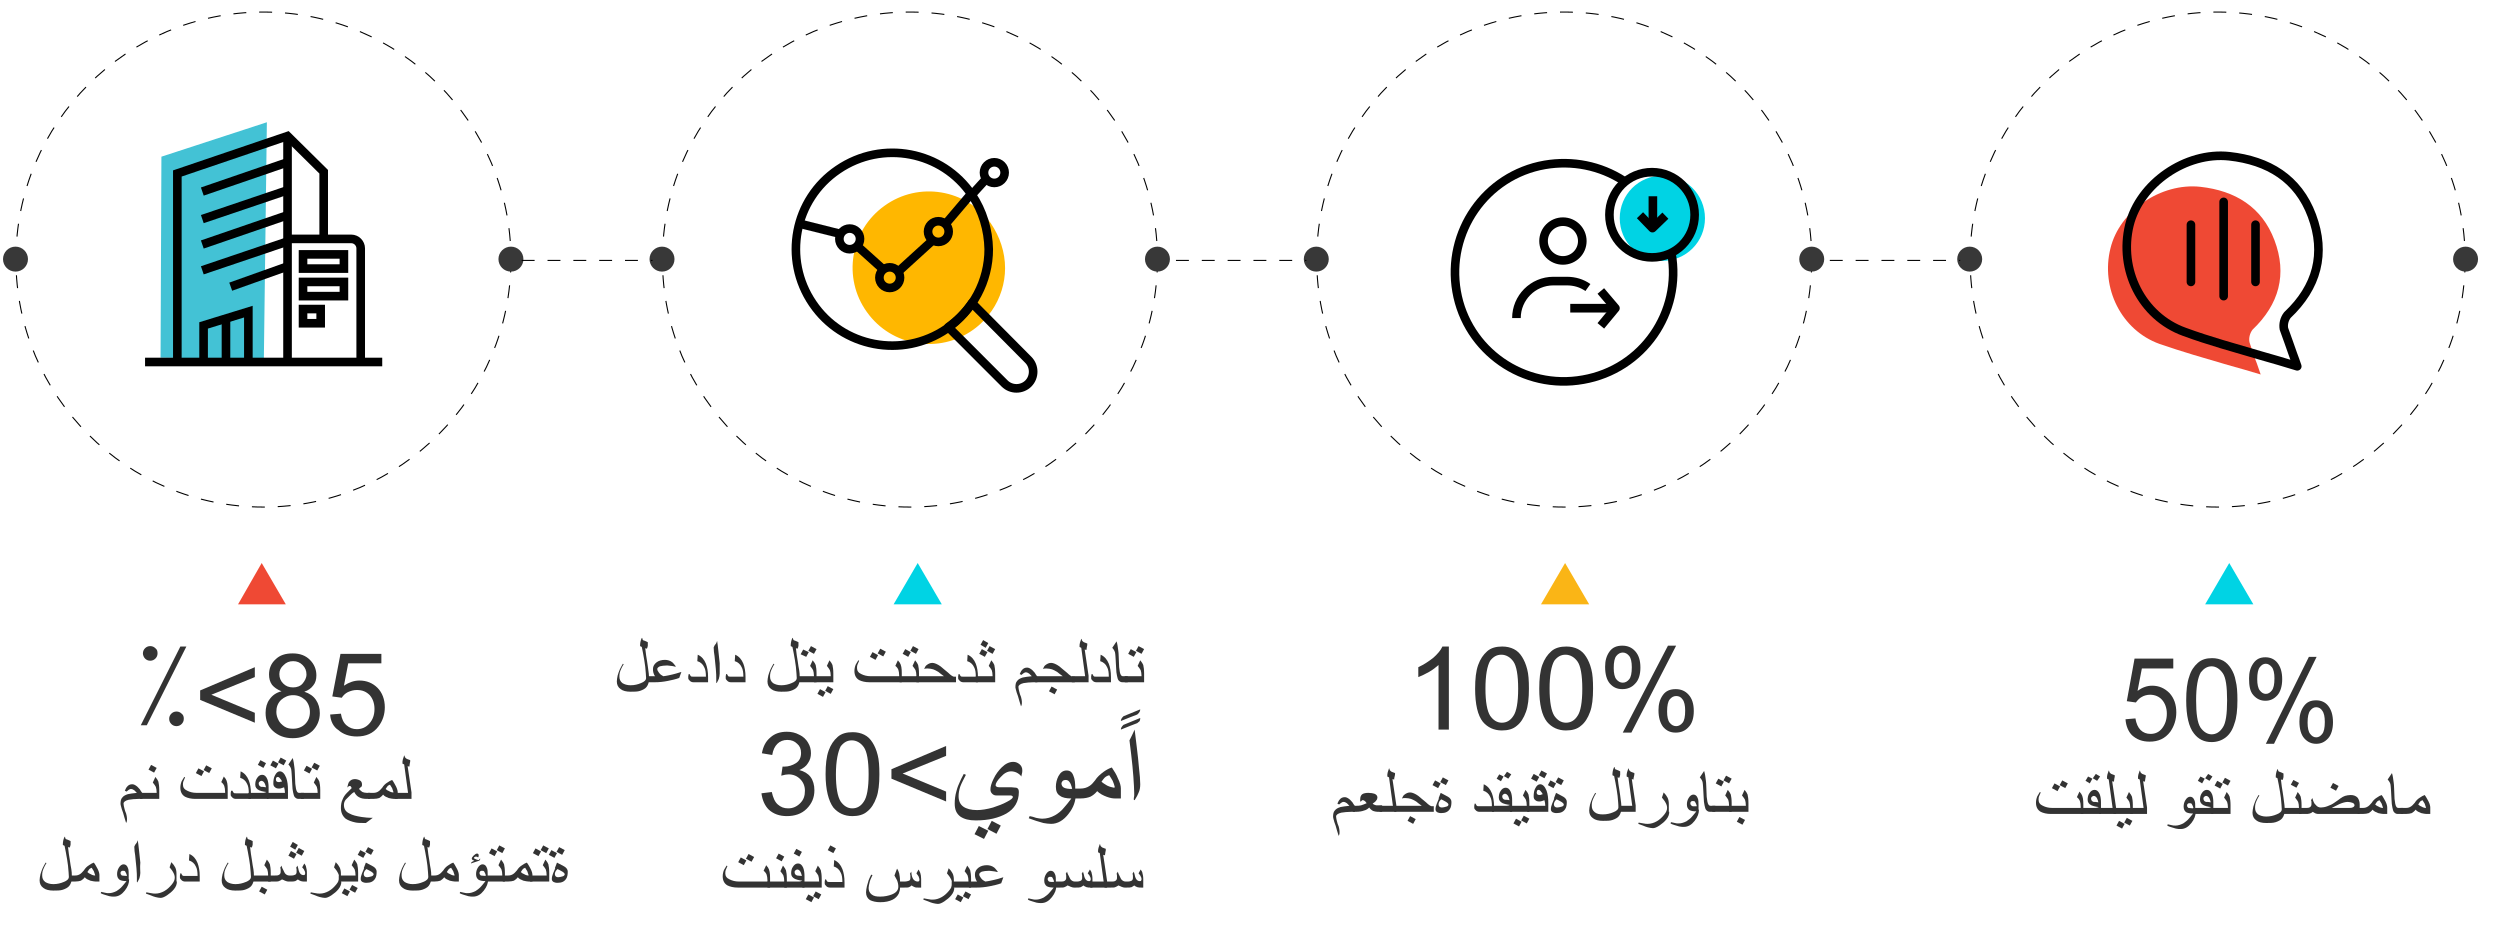<svg xmlns="http://www.w3.org/2000/svg" xmlns:xlink="http://www.w3.org/1999/xlink" id="Layer_1" x="0px" y="0px" viewBox="0 0 580.8 215.8" style="enable-background:new 0 0 580.8 215.8;" xml:space="preserve"><style type="text/css">	.st0{fill:#EF4934;}	.st1{fill:#00D3E4;}	.st2{fill:#FAB516;}	.st3{fill:none;stroke:#000000;stroke-width:0.25;stroke-miterlimit:10;stroke-dasharray:3;}	.st4{fill:#383838;}	.st5{fill:none;stroke:#000000;stroke-width:0.25;stroke-miterlimit:10;stroke-dasharray:3;}	.st6{fill:#43C2D5;}	.st7{fill:none;stroke:#000000;stroke-width:2;stroke-miterlimit:10;}	.st8{fill:none;stroke:#000000;stroke-width:2;stroke-linejoin:round;}	.st9{fill:#FFB700;}	.st10{fill-rule:evenodd;clip-rule:evenodd;fill:#EF4934;}	.st11{fill:none;stroke:#000000;stroke-width:2;stroke-linecap:round;stroke-linejoin:round;}	.st12{enable-background:new    ;}	.st13{fill:#333333;}</style><polygon class="st0" points="60.8,130.8 55.3,140.4 66.4,140.4 "></polygon><polygon class="st1" points="213.2,130.8 207.6,140.4 218.8,140.4 "></polygon><polygon class="st2" points="363.6,130.8 358,140.4 369.2,140.4 "></polygon><polygon class="st1" points="517.9,130.8 512.3,140.4 523.5,140.4 "></polygon><circle class="st3" cx="61.2" cy="60.3" r="57.5"></circle><circle class="st4" cx="3.6" cy="60.2" r="2.9"></circle><circle class="st4" cx="118.7" cy="60.2" r="2.9"></circle><circle class="st3" cx="211.4" cy="60.3" r="57.5"></circle><circle class="st4" cx="153.8" cy="60.2" r="2.9"></circle><circle class="st4" cx="268.9" cy="60.2" r="2.9"></circle><line class="st3" x1="121.2" y1="60.5" x2="151.6" y2="60.5"></line><circle class="st3" cx="363.4" cy="60.3" r="57.5"></circle><circle class="st4" cx="305.8" cy="60.2" r="2.9"></circle><circle class="st4" cx="420.9" cy="60.2" r="2.9"></circle><line class="st3" x1="273.2" y1="60.5" x2="303.5" y2="60.5"></line><ellipse class="st5" cx="515.2" cy="60.3" rx="57.5" ry="57.5"></ellipse><circle class="st4" cx="457.6" cy="60.2" r="2.9"></circle><circle class="st4" cx="572.8" cy="60.2" r="2.9"></circle><line class="st3" x1="425.1" y1="60.5" x2="455.4" y2="60.5"></line><polygon class="st6" points="62,28.4 37.5,36.4 37.3,83.1 61.3,83.4 "></polygon><polyline class="st7" points="41.2,83.8 41.2,40.3 66.8,31.6 75.2,39.9 75.2,55.3 "></polyline><line class="st7" x1="66.8" y1="31.6" x2="66.8" y2="84.1"></line><line class="st7" x1="66.5" y1="37.8" x2="47" y2="44.5"></line><line class="st7" x1="66.5" y1="44.3" x2="47" y2="50.9"></line><line class="st7" x1="66.5" y1="50.1" x2="47" y2="56.8"></line><line class="st7" x1="66.5" y1="56.2" x2="47" y2="62.8"></line><line class="st7" x1="66.5" y1="62" x2="53.6" y2="66.6"></line><path class="st7" d="M66.9,55.5h14.7c1.2,0,2.2,1,2.2,2.2l0,0v26.1"></path><rect x="70.4" y="59.1" class="st7" width="9.5" height="3.3"></rect><rect x="70.4" y="65.5" class="st7" width="9.5" height="3.3"></rect><rect x="70.4" y="71.8" class="st7" width="4.1" height="3.3"></rect><line class="st7" x1="88.8" y1="84.1" x2="33.7" y2="84.1"></line><polyline class="st7" points="47.3,84 47.3,75.6 57.7,72.4 57.7,83.6 "></polyline><line class="st7" x1="52.5" y1="83.8" x2="52.5" y2="73.7"></line><path class="st7" d="M368.9,66.8c-1.4-1-3.1-1.5-4.9-1.5h-3.1c-4.8,0-8.6,3.9-8.6,8.6l0,0"></path><circle class="st7" cx="363.1" cy="56" r="4.5"></circle><line class="st8" x1="364.8" y1="71.6" x2="375.6" y2="71.6"></line><polyline class="st8" points="371.9,75.7 375.3,71.6 371.9,67.6 "></polyline><path class="st1" d="M396.1,50.7c0,5.5-4.4,9.9-9.9,9.9s-9.9-4.4-9.9-9.9s4.4-9.9,9.9-9.9C391.7,40.8,396.1,45.2,396.1,50.7 L396.1,50.7z"></path><path class="st8" d="M393.7,49.9c0,5.5-4.4,9.9-9.9,9.9s-9.9-4.4-9.9-9.9s4.4-9.9,9.9-9.9l0,0C389.2,40,393.7,44.4,393.7,49.9z"></path><polyline class="st8" points="386.9,50.1 383.9,53 381,50 "></polyline><line class="st8" x1="384" y1="45.6" x2="384" y2="52.3"></line><path class="st8" d="M388.3,58.8c2.5,13.8-6.7,27-20.5,29.4c-13.8,2.5-27-6.7-29.4-20.5s6.7-27,20.5-29.4c6.4-1.1,12.9,0.2,18.3,3.7 "></path><path class="st9" d="M233.5,62.3c0,3.5-1.1,7-3.1,9.9c-1.2,1.7-2.6,3.2-4.3,4.4c-7.9,5.7-19,3.9-24.7-4.1c-5.7-7.9-3.9-19,4.1-24.7 c7.9-5.7,19-3.9,24.7,4.1C232.3,55,233.5,58.6,233.5,62.3z"></path><path class="st8" d="M225.8,45.3c-6.9-10.2-20.8-12.9-31.1-5.9c-10.2,6.9-12.9,20.8-5.9,31.1c6.9,10.2,20.8,12.9,31.1,5.9 c6.1-4.2,9.8-11.1,9.8-18.5C229.6,53.4,228.3,49,225.8,45.3z"></path><path class="st8" d="M238.9,89.1c-1.5,1.5-4,1.5-5.5,0L220.3,76c2.1-1.5,4-3.4,5.5-5.6l13.1,13.2C240.4,85.1,240.4,87.6,238.9,89.1 L238.9,89.1z"></path><circle class="st8" cx="197.4" cy="55.5" r="2.4"></circle><circle class="st8" cx="206.7" cy="64.5" r="2.4"></circle><circle class="st8" cx="218" cy="53.8" r="2.4"></circle><circle class="st8" cx="231" cy="40.1" r="2.4"></circle><line class="st8" x1="185.5" y1="51.9" x2="195.1" y2="54.3"></line><line class="st8" x1="199.2" y1="57.2" x2="205.2" y2="62.6"></line><line class="st8" x1="208.8" y1="63" x2="216.6" y2="55.9"></line><line class="st8" x1="225.8" y1="45.2" x2="228.9" y2="41.8"></line><line class="st8" x1="219.7" y1="52" x2="225.9" y2="44.7"></line><g id="Path_6335-6">	<path class="st10" d="M524.3,84.4c0.3,0.8,0.6,1.7,0.9,2.6c-2.6-0.8-5.1-1.5-7.6-2.2c-5.5-1.6-10.7-3.1-15.9-4.9  c-8.9-3.2-13.7-13-11.4-22.2c2.1-8.7,11.7-15.3,20.9-14.3c8.1,0.9,14.3,4.7,17.2,12.4c3,7.9,1.1,14.9-5.1,20.8  c-0.6,0.8-0.9,1.9-0.7,2.9C523.1,81,523.6,82.7,524.3,84.4z"></path></g><g id="Path_6335-6-2">	<path class="st11" d="M532.7,82.3c0.3,0.9,0.7,1.8,1,2.8c-2.9-0.9-5.7-1.7-8.5-2.5c-6.1-1.8-12-3.4-17.7-5.5  c-10-3.6-15.3-14.5-12.8-24.8c2.4-9.7,13.1-17.1,23.2-16c9.1,1,16,5.2,19.2,13.8c3.3,8.8,1.2,16.6-5.7,23.1c-0.7,0.9-1,2.1-0.8,3.2  C531.4,78.5,532,80.4,532.7,82.3z"></path></g><line class="st11" x1="509" y1="52.2" x2="509" y2="65.5"></line><line class="st11" x1="524" y1="52.2" x2="524" y2="65.5"></line><line class="st11" x1="516.6" y1="46.9" x2="516.6" y2="68.8"></line><g>	<g>		<g class="st12">			<path class="st13" d="M33.1,185.6h-0.9c-0.9,0-1.6,0.1-2.3,0.2c-0.8,0.2-1.2,0.5-1.2,0.9c0,0.3,0.1,0.7,0.2,1.1s0.2,0.8,0.4,1.2    c0.1,0.4,0.2,0.8,0.2,1.1c0,0.2,0,0.4,0,0.5c0,0.2-0.1,0.4-0.2,0.6c-0.1-0.4-0.3-0.9-0.4-1.3c-0.2-0.8-0.4-1.4-0.6-1.9    c-0.2-0.7-0.3-1.1-0.3-1.2c0-0.7,0.1-1.2,0.4-1.5c0.3-0.4,0.7-0.6,1.3-0.8c0.5-0.1,1.1-0.2,2.1-0.3c-0.3-0.3-0.5-0.5-0.6-0.6    c-0.3-0.2-0.5-0.3-0.8-0.3c-0.2,0-0.3,0.1-0.5,0.2c-0.1,0.1-0.3,0.2-0.5,0.4l-0.4-0.2c0.2-0.4,0.3-0.7,0.5-0.9    c0.3-0.4,0.7-0.6,1.2-0.6c0.3,0,0.6,0.1,1,0.4c0.3,0.2,0.5,0.5,0.8,0.8c0.1,0.2,0.3,0.5,0.6,0.9V185.6z"></path>			<path class="st13" d="M37,185.6h-4.5v-1.4h3.9c0-0.6-0.1-1.1-0.2-1.4c-0.1-0.2-0.3-0.5-0.7-1l0.6-1.3c0.4,0.5,0.6,0.8,0.7,1.1    c0.1,0.4,0.2,1.1,0.2,2V185.6z M36.4,178.4l-0.6,1.1l-1.3-0.7l0.6-1.1L36.4,178.4z"></path>			<path class="st13" d="M52.9,185.6h-7.5c-1,0-1.8-0.2-2.4-0.5c-0.7-0.4-1.1-1.1-1.1-2.1c0-0.5,0.1-1,0.3-1.5    c0.1-0.2,0.3-0.5,0.6-1l0.2,0.1c-0.1,0.2-0.2,0.5-0.3,0.7c-0.2,0.4-0.2,0.7-0.2,1c0,0.6,0.3,1.1,1,1.4c0.6,0.3,1.3,0.5,2.2,0.5    h6.6V184c0-0.6-0.1-1.1-0.2-1.4s-0.4-0.7-0.7-0.9l0.6-1.3c0.2,0.3,0.4,0.5,0.4,0.5c0.4,0.6,0.5,1.4,0.5,2.5V185.6z M47.4,179.2    l-0.6,1.1l-1.3-0.7l0.6-1.1L47.4,179.2z M49.2,178.5l-0.6,1.1l-1.3-0.7l0.6-1.1L49.2,178.5z"></path>			<path class="st13" d="M58.3,185.6h-3.5c-0.3,0-0.6-0.1-0.8-0.3c-0.2-0.2-0.4-0.4-0.4-0.6c0-0.2,0-0.4,0-0.5    c0-0.2,0.1-0.3,0.1-0.5H54c0.1,0.2,0.2,0.4,0.3,0.5c0.1,0.1,0.3,0.1,0.5,0.1h3c0-0.9-0.1-1.7-0.4-2.2c-0.3-0.7-0.9-1.2-1.6-1.4    l0.1-1.5c0.9,0.4,1.5,1.1,1.9,2.1c0.3,0.8,0.5,1.8,0.5,3.1V185.6z"></path>			<path class="st13" d="M62.5,185.6h-4.8v-1.4h2.7c0.3,0,0.6,0,0.8,0s0.5-0.1,0.7-0.2c-0.9-0.1-1.5-0.3-1.7-0.4    c-0.6-0.3-0.9-0.7-0.9-1.3c0-0.5,0.1-1.1,0.4-1.5c0.3-0.5,0.7-0.8,1.2-0.8c0.5,0,0.9,0.3,1.2,1c0.2,0.5,0.3,1.2,0.3,1.9V185.6z     M61.8,177.3l-0.6,1.1l-1.3-0.7l0.6-1.1L61.8,177.3z M61.8,182.9c-0.1-0.4-0.2-0.7-0.3-0.9c-0.2-0.4-0.5-0.6-0.8-0.6    c-0.1,0-0.3,0.1-0.4,0.2c-0.1,0.1-0.2,0.2-0.2,0.4c0,0.4,0.2,0.7,0.6,0.8C60.9,182.8,61.3,182.8,61.8,182.9z"></path>			<path class="st13" d="M66.8,185.6H62v-1.4h4.2c0-0.5-0.1-0.9-0.2-1.3c-0.3,0.1-0.5,0.2-0.6,0.2c-0.2,0.1-0.5,0.1-0.6,0.1    c-0.4,0-0.7-0.1-0.9-0.3c-0.3-0.2-0.4-0.5-0.4-0.9c0-0.7,0.1-1.4,0.4-1.9c0.3-0.6,0.7-0.9,1.1-0.9c0.6,0,1.1,0.5,1.5,1.5    c0.3,0.8,0.4,1.8,0.4,2.9V185.6z M64.7,177.4l-0.6,1.1l-1.3-0.7l0.6-1.1L64.7,177.4z M65.5,181.5c-0.1-0.2-0.2-0.4-0.4-0.6    c-0.2-0.3-0.4-0.4-0.6-0.4c-0.1,0-0.3,0.1-0.3,0.2c-0.1,0.1-0.1,0.3-0.1,0.4c0,0.4,0.2,0.6,0.7,0.6c0.1,0,0.2,0,0.4-0.1    C65.3,181.7,65.4,181.6,65.5,181.5z M66.5,176.7l-0.6,1.1l-1.3-0.7l0.6-1.1L66.5,176.7z"></path>			<path class="st13" d="M70.5,185.6h-1.1c-0.4,0-0.6-0.1-0.9-0.4c-0.2-0.2-0.3-0.6-0.4-1.1c-0.1-0.5-0.2-1.1-0.2-1.8    c0-0.6-0.1-1.2-0.1-1.8c0-0.6-0.1-1.1-0.1-1.4s-0.1-0.6-0.2-0.8c-0.1-0.2-0.3-0.5-0.5-0.7l1-1.5c0.2,0.6,0.3,1.4,0.4,2.2    c0.1,0.5,0.1,1.8,0.2,3.8c0.1,0.9,0.2,1.5,0.4,1.8c0.1,0.2,0.3,0.3,0.5,0.3h1.1V185.6z"></path>			<path class="st13" d="M74.4,185.6h-4.5v-1.4h3.9c0-0.6-0.1-1.1-0.2-1.4c-0.1-0.2-0.3-0.5-0.7-1l0.6-1.3c0.4,0.5,0.6,0.8,0.7,1.1    c0.1,0.4,0.2,1.1,0.2,2V185.6z M72.5,178.6l-0.6,1.1l-1.3-0.7l0.6-1.1L72.5,178.6z M74.3,177.9l-0.6,1.1l-1.3-0.7l0.6-1.1    L74.3,177.9z"></path>			<path class="st13" d="M86.6,190l-1.6,1.2c-1,0-1.7,0-2.3-0.1c-1-0.2-1.8-0.5-2.4-0.9c-0.7-0.6-1.1-1.4-1.1-2.5    c0-0.7,0.1-1.4,0.4-2c0.2-0.5,0.5-1,1-1.5c0.2-0.2,0.6-0.6,1.1-1.1c-0.1-0.2-0.1-0.3-0.2-0.4c-0.1-0.1-0.2-0.1-0.3-0.1    c-0.1,0-0.3,0.1-0.4,0.3h-0.1c0.1-0.5,0.2-0.9,0.3-1.1c0.3-0.5,0.8-0.8,1.4-0.8c0.4,0,0.8,0.1,1.2,0.3c0.4,0.2,0.5,0.6,0.5,1    c0,0.3-0.1,0.5-0.3,0.6c-0.2,0.1-0.3,0.3-0.4,0.4c0.3,0.3,0.6,0.6,0.8,0.7c0.3,0.1,0.6,0.2,1,0.2H86v1.4h-0.7    c-0.8,0-1.4-0.1-1.9-0.4c-0.4-0.2-0.8-0.6-1.1-1.2c-0.4,0.2-0.7,0.5-1,0.8c-0.4,0.4-0.7,0.7-1,1c-0.3,0.4-0.4,0.8-0.4,1.2    c0,0.9,0.4,1.6,1.3,2c0.7,0.4,1.6,0.6,2.8,0.8C84.7,189.9,85.5,190,86.6,190L86.6,190z"></path>			<path class="st13" d="M92.3,185.6h-0.8c-0.3,0-0.7-0.1-1.2-0.2c-0.5-0.2-1-0.4-1.3-0.8c-0.3,0.4-0.6,0.6-0.9,0.8    c-0.3,0.1-0.8,0.2-1.4,0.2h-1.2v-1.4h1.2c0.5,0,0.9-0.1,1.3-0.4c0.3-0.2,0.5-0.5,0.8-0.8c0.3-0.5,0.7-0.9,1.2-1.2    c0.4-0.3,0.8-0.5,1.1-0.6c0.4,0.5,0.6,1,0.9,1.5c0.3,0.6,0.4,1.1,0.4,1.4V185.6z M91.4,184c-0.1-0.3-0.2-0.6-0.3-0.9    c-0.1-0.2-0.3-0.5-0.5-0.8c-0.2,0.1-0.5,0.2-0.6,0.4c-0.1,0.1-0.2,0.3-0.4,0.6c0.2,0.2,0.5,0.4,0.8,0.5c0.3,0.2,0.7,0.3,1,0.3    L91.4,184z"></path>			<path class="st13" d="M95.6,185.6h-3.9v-1.4h3.1l-0.9-6.6l-0.4-0.2c0-0.4,0-0.7,0.1-1s0.2-0.6,0.3-0.9l0.1,0.1    c0,0.3,0.2,0.5,0.5,0.7c0.3,0.1,0.5,0.2,0.8,0.3c0,0.3,0,0.5-0.1,0.8c0,0.3-0.1,0.5-0.1,0.7l-0.4-0.1l0.9,6.1V185.6z"></path>		</g>		<g class="st12">			<path class="st13" d="M16.7,203.8c0,0.8-0.2,1.5-0.6,2c-0.3,0.4-0.9,0.7-1.5,0.9c-0.6,0.2-1.3,0.2-2.2,0.2c-1,0-1.8-0.2-2.3-0.6    c-0.6-0.4-0.9-1-0.9-1.8c0-0.4,0.1-0.9,0.2-1.4c0.1-0.4,0.3-0.9,0.5-1.4c0.2-0.4,0.4-0.8,0.7-1.3l0.2,0.1    c-0.2,0.3-0.4,0.7-0.5,0.9c-0.2,0.4-0.3,0.7-0.4,1c-0.1,0.4-0.1,0.7-0.1,1c0,0.6,0.2,1.1,0.7,1.5c0.5,0.3,1.1,0.5,1.9,0.5    c0.9,0,1.7-0.2,2.4-0.5c0.8-0.3,1.2-0.7,1.2-1.2c0-0.5-0.1-1.4-0.2-2.6c-0.1-0.9-0.3-2-0.5-3.1l-0.3-1.5l-0.4-0.2    c0-0.7,0.1-1.3,0.4-1.9h0.1c0,0.2,0.1,0.3,0.1,0.4c0.1,0.1,0.1,0.2,0.3,0.2c0.2,0.1,0.3,0.1,0.5,0.2c0.1,0.1,0.3,0.1,0.4,0.2    c0,0.4,0,0.6,0,0.8c0,0.2-0.1,0.4-0.2,0.7l-0.4-0.1c0,0.1,0.1,0.6,0.2,1.6c0.2,1.1,0.3,2,0.4,2.6    C16.7,202.4,16.7,203.2,16.7,203.8z"></path>			<path class="st13" d="M23,204.8h-0.8c-0.3,0-0.7-0.1-1.2-0.2c-0.5-0.2-1-0.4-1.3-0.8c-0.3,0.4-0.6,0.6-0.9,0.8    c-0.3,0.1-0.8,0.2-1.4,0.2h-1.2v-1.4h1.2c0.5,0,0.9-0.1,1.3-0.4c0.3-0.2,0.5-0.5,0.8-0.8c0.3-0.5,0.7-0.9,1.2-1.2    c0.4-0.3,0.8-0.5,1.1-0.6c0.4,0.5,0.6,1,0.9,1.5c0.3,0.6,0.4,1.1,0.4,1.4V204.8z M22.1,203.3c-0.1-0.3-0.2-0.6-0.3-0.9    c-0.1-0.2-0.3-0.5-0.5-0.8c-0.2,0.1-0.5,0.2-0.6,0.4c-0.1,0.1-0.2,0.3-0.4,0.6c0.2,0.2,0.5,0.4,0.8,0.5c0.3,0.2,0.7,0.3,1,0.3    L22.1,203.3z"></path>			<path class="st13" d="M30,204.3c0,0.9-0.3,1.7-1,2.6c-0.7,0.9-1.5,1.4-2.5,1.4c-0.3,0-0.7,0-1.1-0.1c-0.3-0.1-0.6-0.2-1-0.3    c-0.3-0.1-0.7-0.2-1-0.4l0.1-0.3c0.3,0.1,0.6,0.1,0.9,0.2s0.6,0.1,0.9,0.1c0.6,0,1.2-0.2,1.8-0.5c0.4-0.3,0.9-0.6,1.3-1.1    c0.2-0.2,0.5-0.6,1-1.2c-0.7,0-1.2-0.1-1.6-0.3c-0.4-0.3-0.6-0.7-0.6-1.3c0-0.5,0.1-1,0.4-1.5c0.3-0.5,0.7-0.8,1.1-0.8    c0.5,0,0.8,0.3,1,0.8c0.2,0.4,0.2,1,0.2,1.7V204.3z M29.5,203.5c-0.1-0.5-0.3-0.8-0.4-1c-0.1-0.2-0.3-0.2-0.5-0.2    c-0.1,0-0.3,0-0.4,0.1c-0.1,0.1-0.2,0.2-0.2,0.4c0,0.3,0.1,0.4,0.3,0.6C28.6,203.4,28.9,203.5,29.5,203.5z"></path>			<path class="st13" d="M32.6,202.8c0,0.4-0.1,0.8-0.2,1.2c-0.1,0.2-0.2,0.5-0.5,1l-0.1-0.1c0-0.2,0-0.3,0-0.5c0-0.2,0-0.3,0-0.4    c0-0.5,0-1.3-0.1-2.3s-0.2-2-0.3-3c-0.1-0.6-0.2-1.3-0.2-2c0.1-0.2,0.2-0.5,0.4-0.7s0.3-0.5,0.4-0.8c0.1,0.6,0.2,1.4,0.3,2.4    c0.1,1,0.2,2,0.3,2.8C32.5,201.5,32.6,202.3,32.6,202.8z"></path>			<path class="st13" d="M41.1,204.8c0,0.6-0.2,1.2-0.7,1.8c-0.4,0.5-1,1-1.6,1.4c-0.6,0.4-1.1,0.6-1.5,0.6c-0.4,0-0.7-0.1-1.2-0.2    c-0.3-0.1-0.7-0.2-1.1-0.4c-0.4-0.1-0.7-0.3-1.1-0.4l0.1-0.3c0.3,0.1,0.7,0.1,1.1,0.2c0.4,0.1,0.7,0.1,1,0.1    c0.7,0,1.4-0.2,2.1-0.6c0.7-0.4,1.2-0.9,1.7-1.5c0.5-0.6,0.7-1.1,0.7-1.6c0-0.4-0.1-0.8-0.4-1.3c-0.2-0.4-0.5-0.7-0.8-1.1    l0.4-1.2c0.4,0.4,0.7,0.8,0.9,1.2c0.2,0.4,0.3,0.9,0.3,1.5V204.8z"></path>			<path class="st13" d="M46.5,204.8H43c-0.3,0-0.6-0.1-0.8-0.3c-0.2-0.2-0.4-0.4-0.4-0.6c0-0.2,0-0.4,0-0.5c0-0.2,0.1-0.3,0.1-0.5    h0.2c0.1,0.2,0.2,0.4,0.3,0.5c0.1,0.1,0.3,0.1,0.5,0.1h3c0-0.9-0.1-1.7-0.4-2.2c-0.3-0.7-0.9-1.2-1.6-1.4l0.1-1.5    c0.9,0.4,1.5,1.1,1.9,2.1c0.3,0.8,0.5,1.8,0.5,3.1V204.8z"></path>			<path class="st13" d="M59,203.8c0,0.8-0.2,1.5-0.6,2c-0.3,0.4-0.9,0.7-1.5,0.9c-0.6,0.2-1.3,0.2-2.2,0.2c-1,0-1.8-0.2-2.3-0.6    c-0.6-0.4-0.9-1-0.9-1.8c0-0.4,0.1-0.9,0.2-1.4c0.1-0.4,0.3-0.9,0.5-1.4c0.2-0.4,0.4-0.8,0.7-1.3l0.2,0.1    c-0.2,0.3-0.4,0.7-0.5,0.9c-0.2,0.4-0.3,0.7-0.4,1c-0.1,0.4-0.1,0.7-0.1,1c0,0.6,0.2,1.1,0.7,1.5c0.5,0.3,1.1,0.5,1.9,0.5    c0.9,0,1.7-0.2,2.4-0.5c0.8-0.3,1.2-0.7,1.2-1.2c0-0.5-0.1-1.4-0.2-2.6c-0.1-0.9-0.3-2-0.5-3.1l-0.3-1.5l-0.4-0.2    c0-0.7,0.1-1.3,0.4-1.9h0.1c0,0.2,0.1,0.3,0.1,0.4c0.1,0.1,0.1,0.2,0.3,0.2c0.2,0.1,0.3,0.1,0.5,0.2c0.1,0.1,0.3,0.1,0.4,0.2    c0,0.4,0,0.6,0,0.8c0,0.2-0.1,0.4-0.2,0.7l-0.4-0.1c0,0.1,0.1,0.6,0.2,1.6c0.2,1.1,0.3,2,0.4,2.6C59,202.4,59,203.2,59,203.8z"></path>			<path class="st13" d="M62.9,204.8h-4.5v-1.4h3.9c0-0.6-0.1-1.1-0.2-1.4c-0.1-0.2-0.3-0.5-0.7-1l0.6-1.3c0.4,0.5,0.6,0.8,0.7,1.1    c0.1,0.4,0.2,1.1,0.2,2V204.8z M62.1,206.7l-0.6,1.1l-1.3-0.7l0.6-1.1L62.1,206.7z"></path>			<path class="st13" d="M71.4,204.8h-0.6c-0.3,0-0.6,0-0.9-0.1c-0.2-0.1-0.5-0.2-0.7-0.4c-0.2,0.2-0.5,0.3-0.6,0.4    c-0.3,0.1-0.6,0.1-1.1,0.1h-0.5c-0.3,0-0.5-0.1-0.8-0.2c-0.2-0.1-0.4-0.2-0.7-0.3c-0.2,0.2-0.5,0.3-0.7,0.4    c-0.2,0.1-0.5,0.1-1,0.1h-1.5v-1.4h1.5c0.4,0,0.7,0,0.9-0.1c0.3-0.1,0.5-0.4,0.5-0.7c0-0.2,0-0.3,0-0.5s0-0.3-0.1-0.5l0.3-0.5    c0.1,0.5,0.3,0.8,0.4,1c0.2,0.4,0.3,0.7,0.5,0.9c0.2,0.2,0.5,0.4,0.9,0.4h0.5c0.4,0,0.7-0.1,0.9-0.2c0.2-0.1,0.3-0.4,0.3-0.6    c0-0.2,0-0.3,0-0.5c0-0.2,0-0.3-0.1-0.5l0.3-0.5l0.2,0.7c0.1,0.6,0.3,1,0.5,1.2c0.2,0.2,0.4,0.3,0.7,0.3c0.1,0,0.3,0,0.3-0.1    s0.1-0.2,0.1-0.3c0-0.3-0.1-0.6-0.3-0.9c0-0.1-0.2-0.2-0.4-0.5l0.5-0.9c0.2,0.3,0.4,0.6,0.4,0.8c0.1,0.4,0.2,0.8,0.2,1.4V204.8z     M68.9,198.4l-0.6,1.1l-1.3-0.7l0.6-1.1L68.9,198.4z M69.2,196.3l-0.6,1.1l-1.2-0.7l0.6-1.1L69.2,196.3z M70.7,197.7l-0.6,1.1    l-1.3-0.7l0.6-1.1L70.7,197.7z"></path>			<path class="st13" d="M79.3,204.8c0,0.6-0.2,1.2-0.7,1.8c-0.4,0.5-1,1-1.6,1.4c-0.6,0.4-1.1,0.6-1.5,0.6c-0.4,0-0.7-0.1-1.2-0.2    c-0.3-0.1-0.7-0.2-1.1-0.4c-0.4-0.1-0.7-0.3-1.1-0.4l0.1-0.3c0.3,0.1,0.7,0.1,1.1,0.2c0.4,0.1,0.7,0.1,1,0.1    c0.7,0,1.4-0.2,2.1-0.6c0.7-0.4,1.2-0.9,1.7-1.5c0.5-0.6,0.7-1.1,0.7-1.6c0-0.4-0.1-0.8-0.4-1.3c-0.2-0.4-0.5-0.7-0.8-1.1    l0.4-1.2c0.4,0.4,0.7,0.8,0.9,1.2c0.2,0.4,0.3,0.9,0.3,1.5V204.8z"></path>			<path class="st13" d="M83.2,204.8h-4.5v-1.4h3.9c0-0.6-0.1-1.1-0.2-1.4c-0.1-0.2-0.3-0.5-0.7-1l0.6-1.3c0.4,0.5,0.6,0.8,0.7,1.1    c0.1,0.4,0.2,1.1,0.2,2V204.8z M81.3,207.1l-0.6,1.1l-1.3-0.7l0.6-1.1L81.3,207.1z M83.1,206.3l-0.6,1.1l-1.3-0.7l0.6-1.1    L83.1,206.3z"></path>			<path class="st13" d="M85,198.2l-0.6,1.1l-1.3-0.7l0.6-1.1L85,198.2z M87.5,202.5c0,0.7-0.1,1.3-0.4,1.7c-0.4,0.6-1,0.9-2,0.9    c-0.4,0-0.7-0.1-0.9-0.2c-0.3-0.2-0.4-0.4-0.4-0.7c0-0.4,0.1-0.8,0.3-1.3c0.2-0.4,0.3-0.8,0.5-1.2l-0.1,0l0.5-1.3    c0.9,0.5,1.5,0.8,1.7,0.9C87.2,201.6,87.5,202,87.5,202.5z M86.8,203.1c0-0.2-0.3-0.5-0.9-0.8c-0.2-0.1-0.5-0.3-0.8-0.4    c-0.2,0.3-0.4,0.4-0.4,0.5c-0.1,0.2-0.2,0.4-0.2,0.6c0,0.3,0.1,0.5,0.2,0.6s0.3,0.2,0.6,0.2c0.3,0,0.6-0.1,1-0.2    S86.8,203.2,86.8,203.1z M86.8,197.5l-0.6,1.1l-1.3-0.7l0.6-1.1L86.8,197.5z"></path>			<path class="st13" d="M100.2,203.8c0,0.8-0.2,1.5-0.6,2c-0.3,0.4-0.9,0.7-1.5,0.9c-0.6,0.2-1.3,0.2-2.2,0.2c-1,0-1.8-0.2-2.3-0.6    c-0.6-0.4-0.9-1-0.9-1.8c0-0.4,0.1-0.9,0.2-1.4c0.1-0.4,0.3-0.9,0.5-1.4c0.2-0.4,0.4-0.8,0.7-1.3l0.2,0.1    c-0.2,0.3-0.4,0.7-0.5,0.9c-0.2,0.4-0.3,0.7-0.4,1c-0.1,0.4-0.1,0.7-0.1,1c0,0.6,0.2,1.1,0.7,1.5c0.5,0.3,1.1,0.5,1.9,0.5    c0.9,0,1.7-0.2,2.4-0.5c0.8-0.3,1.2-0.7,1.2-1.2c0-0.5-0.1-1.4-0.2-2.6c-0.1-0.9-0.3-2-0.5-3.1l-0.3-1.5l-0.4-0.2    c0-0.7,0.1-1.3,0.4-1.9h0.1c0,0.2,0.1,0.3,0.1,0.4c0.1,0.1,0.1,0.2,0.3,0.2c0.2,0.1,0.3,0.1,0.5,0.2c0.1,0.1,0.3,0.1,0.4,0.2    c0,0.4,0,0.6,0,0.8c0,0.2-0.1,0.4-0.2,0.7l-0.4-0.1c0,0.1,0.1,0.6,0.2,1.6c0.2,1.1,0.3,2,0.4,2.6    C100.2,202.4,100.2,203.2,100.2,203.8z"></path>			<path class="st13" d="M106.5,204.8h-0.8c-0.3,0-0.7-0.1-1.2-0.2c-0.5-0.2-1-0.4-1.3-0.8c-0.3,0.4-0.6,0.6-0.9,0.8    c-0.3,0.1-0.8,0.2-1.4,0.2h-1.2v-1.4h1.2c0.5,0,0.9-0.1,1.3-0.4c0.3-0.2,0.5-0.5,0.8-0.8c0.3-0.5,0.7-0.9,1.2-1.2    c0.4-0.3,0.8-0.5,1.1-0.6c0.4,0.5,0.6,1,0.9,1.5c0.3,0.6,0.4,1.1,0.4,1.4V204.8z M105.6,203.3c-0.1-0.3-0.2-0.6-0.3-0.9    c-0.1-0.2-0.3-0.5-0.5-0.8c-0.2,0.1-0.5,0.2-0.6,0.4c-0.1,0.1-0.2,0.3-0.4,0.6c0.2,0.2,0.5,0.4,0.8,0.5c0.3,0.2,0.7,0.3,1,0.3    L105.6,203.3z"></path>			<path class="st13" d="M113.4,204.3c0,0.9-0.3,1.7-1,2.6c-0.7,0.9-1.5,1.4-2.5,1.4c-0.3,0-0.7,0-1.1-0.1c-0.3-0.1-0.6-0.2-1-0.3    c-0.3-0.1-0.7-0.2-1-0.4l0.1-0.3c0.3,0.1,0.6,0.1,0.9,0.2s0.6,0.1,0.9,0.1c0.6,0,1.2-0.2,1.8-0.5c0.4-0.3,0.9-0.6,1.3-1.1    c0.2-0.2,0.5-0.6,1-1.2c-0.7,0-1.2-0.1-1.6-0.3c-0.4-0.3-0.6-0.7-0.6-1.3c0-0.5,0.1-1,0.4-1.5c0.3-0.5,0.7-0.8,1.1-0.8    c0.5,0,0.8,0.3,1,0.8c0.2,0.4,0.2,1,0.2,1.7V204.3z M111.6,199.5c0,0.1-0.1,0.2-0.2,0.4c-0.1,0.1-0.3,0.1-0.5,0.2l-1.5,0.5    c0-0.2,0.3-0.5,0.8-0.6c-0.2-0.1-0.3-0.2-0.4-0.2c-0.1-0.1-0.2-0.2-0.2-0.3c0-0.2,0.1-0.4,0.4-0.7c0.3-0.3,0.6-0.5,0.8-0.5    c0.1,0,0.2,0,0.3,0.1c0.1,0.1,0.1,0.2,0.1,0.3c0,0.1,0,0.1,0,0.2s-0.1,0.2-0.1,0.3c-0.2-0.1-0.3-0.2-0.5-0.2    c-0.1,0-0.2,0-0.3,0.1c-0.1,0-0.2,0.1-0.2,0.2c0,0.1,0.1,0.2,0.4,0.3s0.4,0.2,0.6,0.2c0.1,0,0.2,0,0.2,0    C111.3,199.6,111.4,199.5,111.6,199.5z M112.9,203.5c-0.1-0.5-0.3-0.8-0.4-1c-0.1-0.2-0.3-0.2-0.5-0.2c-0.1,0-0.3,0-0.4,0.1    c-0.1,0.1-0.2,0.2-0.2,0.4c0,0.3,0.1,0.4,0.3,0.6C112,203.4,112.4,203.5,112.9,203.5z"></path>			<path class="st13" d="M117.3,204.8h-4.5v-1.4h3.9c0-0.6-0.1-1.1-0.2-1.4c-0.1-0.2-0.3-0.5-0.7-1l0.6-1.3c0.4,0.5,0.6,0.8,0.7,1.1    c0.1,0.4,0.2,1.1,0.2,2V204.8z M115.5,197.8l-0.6,1.1l-1.3-0.7l0.6-1.1L115.5,197.8z M117.3,197.1l-0.6,1.1l-1.3-0.7l0.6-1.1    L117.3,197.1z"></path>			<path class="st13" d="M123.6,204.8h-0.8c-0.3,0-0.7-0.1-1.2-0.2c-0.5-0.2-1-0.4-1.3-0.8c-0.3,0.4-0.6,0.6-0.9,0.8    c-0.3,0.1-0.8,0.2-1.4,0.2h-1.2v-1.4h1.2c0.5,0,0.9-0.1,1.3-0.4c0.3-0.2,0.5-0.5,0.8-0.8c0.3-0.5,0.7-0.9,1.2-1.2    c0.4-0.3,0.8-0.5,1.1-0.6c0.4,0.5,0.6,1,0.9,1.5c0.3,0.6,0.4,1.1,0.4,1.4V204.8z M122.8,203.3c-0.1-0.3-0.2-0.6-0.3-0.9    c-0.1-0.2-0.3-0.5-0.5-0.8c-0.2,0.1-0.5,0.2-0.6,0.4c-0.1,0.1-0.2,0.3-0.4,0.6c0.2,0.2,0.5,0.4,0.8,0.5c0.3,0.2,0.7,0.3,1,0.3    L122.8,203.3z"></path>			<path class="st13" d="M127.6,204.8h-4.5v-1.4h3.9c0-0.6-0.1-1.1-0.2-1.4c-0.1-0.2-0.3-0.5-0.7-1l0.6-1.3c0.4,0.5,0.6,0.8,0.7,1.1    c0.1,0.4,0.2,1.1,0.2,2V204.8z M125.7,197.8l-0.6,1.1l-1.3-0.7l0.6-1.1L125.7,197.8z M127.5,197.1l-0.6,1.1l-1.3-0.7l0.6-1.1    L127.5,197.1z"></path>			<path class="st13" d="M129.4,198.2l-0.6,1.1l-1.3-0.7l0.6-1.1L129.4,198.2z M131.9,202.5c0,0.7-0.1,1.3-0.4,1.7    c-0.4,0.6-1,0.9-2,0.9c-0.4,0-0.7-0.1-0.9-0.2c-0.3-0.2-0.4-0.4-0.4-0.7c0-0.4,0.1-0.8,0.3-1.3c0.2-0.4,0.3-0.8,0.5-1.2l-0.1,0    l0.5-1.3c0.9,0.5,1.5,0.8,1.7,0.9C131.6,201.6,131.9,202,131.9,202.5z M131.2,203.1c0-0.2-0.3-0.5-0.9-0.8    c-0.2-0.1-0.5-0.3-0.8-0.4c-0.2,0.3-0.4,0.4-0.4,0.5c-0.1,0.2-0.2,0.4-0.2,0.6c0,0.3,0.1,0.5,0.2,0.6s0.3,0.2,0.6,0.2    c0.3,0,0.6-0.1,1-0.2S131.2,203.2,131.2,203.1z M131.2,197.5l-0.6,1.1l-1.3-0.7l0.6-1.1L131.2,197.5z"></path>		</g>	</g></g><g>	<g class="st12">		<path class="st13" d="M65.4,160.6c-1-0.4-1.7-0.9-2.2-1.5c-0.5-0.7-0.7-1.5-0.7-2.4c0-1.4,0.5-2.6,1.5-3.5c1-1,2.3-1.4,4-1.4   c1.7,0,3,0.5,4,1.5s1.5,2.2,1.5,3.6c0,0.9-0.2,1.7-0.7,2.3c-0.5,0.7-1.2,1.2-2.1,1.5c1.2,0.4,2.1,1,2.7,1.9   c0.6,0.9,0.9,1.9,0.9,3.1c0,1.6-0.6,3-1.7,4.1c-1.2,1.1-2.7,1.7-4.6,1.7c-1.9,0-3.4-0.6-4.6-1.7c-1.2-1.1-1.7-2.5-1.7-4.2   c0-1.2,0.3-2.3,0.9-3.1C63.3,161.5,64.2,160.9,65.4,160.6z M64.2,165.4c0,0.7,0.2,1.3,0.5,1.9s0.8,1.1,1.4,1.5s1.3,0.5,2,0.5   c1.1,0,2.1-0.4,2.8-1.1c0.7-0.7,1.1-1.6,1.1-2.8c0-1.1-0.4-2.1-1.1-2.8c-0.8-0.7-1.7-1.1-2.8-1.1c-1.1,0-2,0.4-2.8,1.1   C64.5,163.4,64.2,164.3,64.2,165.4z M64.9,156.6c0,0.9,0.3,1.6,0.9,2.2c0.6,0.6,1.3,0.9,2.3,0.9c0.9,0,1.7-0.3,2.2-0.9   s0.9-1.3,0.9-2.1c0-0.9-0.3-1.6-0.9-2.2c-0.6-0.6-1.3-0.9-2.2-0.9c-0.9,0-1.6,0.3-2.2,0.9C65.2,155.1,64.9,155.8,64.9,156.6z"></path>		<path class="st13" d="M76.7,166l2.5-0.2c0.2,1.2,0.6,2.1,1.3,2.7c0.7,0.6,1.5,0.9,2.4,0.9c1.1,0,2.1-0.4,2.9-1.3   c0.8-0.9,1.2-2,1.2-3.4c0-1.3-0.4-2.4-1.1-3.2c-0.8-0.8-1.7-1.2-3-1.2c-0.8,0-1.4,0.2-2.1,0.5c-0.6,0.3-1.1,0.8-1.4,1.3l-2.2-0.3   l1.9-9.9h9.5v2.2h-7.7l-1,5.2c1.2-0.8,2.4-1.2,3.6-1.2c1.7,0,3.1,0.6,4.2,1.7s1.7,2.7,1.7,4.5c0,1.7-0.5,3.2-1.5,4.5   c-1.2,1.6-2.9,2.3-5,2.3c-1.7,0-3.2-0.5-4.3-1.5C77.5,168.9,76.8,167.6,76.7,166z"></path>	</g>	<g class="st12">		<path class="st13" d="M43.3,150.2l-9.2,18.3h-1.4l9.2-18.3H43.3z M36.6,151.8c0,0.5-0.2,0.9-0.5,1.2c-0.3,0.3-0.7,0.5-1.2,0.5   c-0.5,0-0.9-0.2-1.2-0.5c-0.3-0.3-0.5-0.8-0.5-1.2c0-0.5,0.2-0.9,0.5-1.2c0.3-0.3,0.7-0.5,1.2-0.5c0.5,0,0.9,0.2,1.2,0.5   C36.5,150.9,36.6,151.3,36.6,151.8z M42.7,167c0,0.5-0.2,0.9-0.5,1.2c-0.3,0.3-0.7,0.5-1.2,0.5c-0.5,0-0.9-0.2-1.2-0.5   c-0.3-0.3-0.5-0.7-0.5-1.2s0.2-0.9,0.5-1.2c0.3-0.3,0.7-0.5,1.2-0.5s0.9,0.2,1.2,0.5C42.6,166.1,42.7,166.5,42.7,167z"></path>		<path class="st13" d="M46.5,162.6v-2.2l12.7-5.4v2.3l-10.1,4.1l10.1,4.2v2.3L46.5,162.6z"></path>	</g></g><g>	<g>		<g>			<g class="st12">				<path class="st13" d="M150.8,157.6c0,0.8-0.2,1.5-0.6,2c-0.3,0.4-0.9,0.7-1.5,0.9c-0.6,0.2-1.3,0.2-2.2,0.2     c-1,0-1.8-0.2-2.3-0.6c-0.6-0.4-0.9-1-0.9-1.8c0-0.4,0.1-0.9,0.2-1.4c0.1-0.4,0.3-0.9,0.5-1.4c0.2-0.4,0.4-0.8,0.7-1.3l0.2,0.1     c-0.2,0.3-0.4,0.7-0.5,0.9c-0.2,0.4-0.3,0.7-0.4,1c-0.1,0.4-0.1,0.7-0.1,1c0,0.6,0.2,1.1,0.7,1.5c0.5,0.3,1.1,0.5,1.9,0.5     c0.9,0,1.7-0.2,2.4-0.5c0.8-0.3,1.2-0.7,1.2-1.2c0-0.5-0.1-1.4-0.2-2.6c-0.1-0.9-0.3-2-0.5-3.1l-0.3-1.5l-0.4-0.2     c0-0.7,0.1-1.3,0.4-1.9h0.1c0,0.2,0.1,0.3,0.1,0.4c0.1,0.1,0.1,0.2,0.3,0.2c0.2,0.1,0.3,0.1,0.5,0.2c0.1,0.1,0.3,0.1,0.4,0.2     c0,0.4,0,0.6,0,0.8c0,0.2-0.1,0.4-0.2,0.7l-0.4-0.1c0,0.1,0.1,0.6,0.2,1.6c0.2,1.1,0.3,2,0.4,2.6     C150.7,156.2,150.8,157,150.8,157.6z"></path>				<path class="st13" d="M158.3,156.1l-0.5,1.4c-0.8,0.3-1.7,0.5-2.7,0.7c-1,0.2-2,0.3-2.9,0.3h-1.9v-1.4h1.9     c-0.2-0.2-0.3-0.5-0.4-0.8s-0.1-0.6-0.1-0.9c0-0.6,0.3-1.1,0.8-1.5c0.5-0.4,1.2-0.6,2-0.6c0.6,0,1.2,0.2,1.6,0.5     c0.2,0.1,0.5,0.5,0.9,1l-0.1,0.1c-0.4-0.1-0.7-0.2-1-0.2c-0.3,0-0.6-0.1-0.9-0.1c-0.7,0-1.3,0.1-1.7,0.2     c-0.4,0.2-0.6,0.4-0.6,0.6c0,0.3,0.1,0.5,0.4,0.9s0.6,0.6,1,0.8c0.9-0.1,1.6-0.3,2.1-0.4S157.3,156.4,158.3,156.1z"></path>				<path class="st13" d="M164.6,158.5h-3.5c-0.3,0-0.6-0.1-0.8-0.3c-0.2-0.2-0.4-0.4-0.4-0.6c0-0.2,0-0.4,0-0.5     c0-0.2,0.1-0.3,0.1-0.5h0.2c0.1,0.2,0.2,0.4,0.3,0.5c0.1,0.1,0.3,0.1,0.5,0.1h3c0-0.9-0.1-1.7-0.4-2.2c-0.3-0.7-0.9-1.2-1.6-1.4     l0.1-1.5c0.9,0.4,1.5,1.1,1.9,2.1c0.3,0.8,0.5,1.8,0.5,3.1V158.5z"></path>				<path class="st13" d="M167.2,156.5c0,0.4-0.1,0.8-0.2,1.2c-0.1,0.2-0.2,0.5-0.5,1l-0.1-0.1c0-0.2,0-0.3,0-0.5c0-0.2,0-0.3,0-0.4     c0-0.5,0-1.3-0.1-2.3s-0.2-2-0.3-3c-0.1-0.6-0.2-1.3-0.2-2c0.1-0.2,0.2-0.5,0.4-0.7s0.3-0.5,0.4-0.8c0.1,0.6,0.2,1.4,0.3,2.4     c0.1,1,0.2,2,0.3,2.8C167.2,155.2,167.2,156,167.2,156.5z"></path>				<path class="st13" d="M173.3,158.5h-3.5c-0.3,0-0.6-0.1-0.8-0.3c-0.2-0.2-0.4-0.4-0.4-0.6c0-0.2,0-0.4,0-0.5     c0-0.2,0.1-0.3,0.1-0.5h0.2c0.1,0.2,0.2,0.4,0.3,0.5c0.1,0.1,0.3,0.1,0.5,0.1h3c0-0.9-0.1-1.7-0.4-2.2c-0.3-0.7-0.9-1.2-1.6-1.4     l0.1-1.5c0.9,0.4,1.5,1.1,1.9,2.1c0.3,0.8,0.5,1.8,0.5,3.1V158.5z"></path>				<path class="st13" d="M185.8,157.6c0,0.8-0.2,1.5-0.6,2c-0.3,0.4-0.9,0.7-1.5,0.9c-0.6,0.2-1.3,0.2-2.2,0.2     c-1,0-1.8-0.2-2.3-0.6c-0.6-0.4-0.9-1-0.9-1.8c0-0.4,0.1-0.9,0.2-1.4c0.1-0.4,0.3-0.9,0.5-1.4c0.2-0.4,0.4-0.8,0.7-1.3l0.2,0.1     c-0.2,0.3-0.4,0.7-0.5,0.9c-0.2,0.4-0.3,0.7-0.4,1c-0.1,0.4-0.1,0.7-0.1,1c0,0.6,0.2,1.1,0.7,1.5c0.5,0.3,1.1,0.5,1.9,0.5     c0.9,0,1.7-0.2,2.4-0.5c0.8-0.3,1.2-0.7,1.2-1.2c0-0.5-0.1-1.4-0.2-2.6c-0.1-0.9-0.3-2-0.5-3.1l-0.3-1.5l-0.4-0.2     c0-0.7,0.1-1.3,0.4-1.9h0.1c0,0.2,0.1,0.3,0.1,0.4c0.1,0.1,0.1,0.2,0.3,0.2c0.2,0.1,0.3,0.1,0.5,0.2c0.1,0.1,0.3,0.1,0.4,0.2     c0,0.4,0,0.6,0,0.8c0,0.2-0.1,0.4-0.2,0.7l-0.4-0.1c0,0.1,0.1,0.6,0.2,1.6c0.2,1.1,0.3,2,0.4,2.6     C185.8,156.2,185.8,157,185.8,157.6z"></path>				<path class="st13" d="M189.7,158.5h-4.5v-1.4h3.9c0-0.6-0.1-1.1-0.2-1.4c-0.1-0.2-0.3-0.5-0.7-1l0.6-1.3     c0.4,0.5,0.6,0.8,0.7,1.1c0.1,0.4,0.2,1.1,0.2,2V158.5z M187.9,151.5l-0.6,1.1L186,152l0.6-1.1L187.9,151.5z M189.7,150.8     l-0.6,1.1l-1.3-0.7l0.6-1.1L189.7,150.8z"></path>				<path class="st13" d="M193.6,158.5h-4.5v-1.4h3.9c0-0.6-0.1-1.1-0.2-1.4c-0.1-0.2-0.3-0.5-0.7-1l0.6-1.3     c0.4,0.5,0.6,0.8,0.7,1.1c0.1,0.4,0.2,1.1,0.2,2V158.5z M191.8,160.8l-0.6,1.1l-1.3-0.7l0.6-1.1L191.8,160.8z M193.6,160.1     l-0.6,1.1l-1.3-0.7l0.6-1.1L193.6,160.1z"></path>				<path class="st13" d="M209.5,158.5h-7.5c-1,0-1.8-0.2-2.4-0.5c-0.7-0.4-1.1-1.1-1.1-2.1c0-0.5,0.1-1,0.3-1.5     c0.1-0.2,0.3-0.5,0.6-1l0.2,0.1c-0.1,0.2-0.2,0.5-0.3,0.7c-0.2,0.4-0.2,0.7-0.2,1c0,0.6,0.3,1.1,1,1.4c0.6,0.3,1.3,0.5,2.2,0.5     h6.6V157c0-0.6-0.1-1.1-0.2-1.4s-0.4-0.7-0.7-0.9l0.6-1.3c0.2,0.3,0.4,0.5,0.4,0.5c0.4,0.6,0.5,1.4,0.5,2.5V158.5z M204,152.2     l-0.6,1.1l-1.3-0.7l0.6-1.1L204,152.2z M205.8,151.4l-0.6,1.1l-1.3-0.7l0.6-1.1L205.8,151.4z"></path>				<path class="st13" d="M213.4,158.5H209v-1.4h3.9c0-0.6-0.1-1.1-0.2-1.4c-0.1-0.2-0.3-0.5-0.7-1l0.6-1.3c0.4,0.5,0.6,0.8,0.7,1.1     c0.1,0.4,0.2,1.1,0.2,2V158.5z M211.6,151.5l-0.6,1.1l-1.3-0.7l0.6-1.1L211.6,151.5z M213.4,150.8l-0.6,1.1l-1.3-0.7l0.6-1.1     L213.4,150.8z"></path>				<path class="st13" d="M221.9,158.5h-9v-1.4h6.4c-0.5-0.4-1-0.7-1.3-1c-0.5-0.3-0.9-0.5-1.2-0.6c-0.4-0.1-0.8-0.2-1.3-0.2     c-0.3,0-0.5,0-0.8,0.1c0.2-0.4,0.3-0.7,0.6-0.9c0.4-0.3,0.8-0.5,1.3-0.5c0.5,0,1.2,0.3,1.9,0.8c0.4,0.3,0.9,0.8,1.8,1.5     c0.6,0.6,1.1,0.9,1.3,0.9h0.5V158.5z"></path>				<path class="st13" d="M227.3,158.5h-3.5c-0.3,0-0.6-0.1-0.8-0.3c-0.2-0.2-0.4-0.4-0.4-0.6c0-0.2,0-0.4,0-0.5     c0-0.2,0.1-0.3,0.1-0.5h0.2c0.1,0.2,0.2,0.4,0.3,0.5c0.1,0.1,0.3,0.1,0.5,0.1h3c0-0.9-0.1-1.7-0.4-2.2c-0.3-0.7-0.9-1.2-1.6-1.4     l0.1-1.5c0.9,0.4,1.5,1.1,1.9,2.1c0.3,0.8,0.5,1.8,0.5,3.1V158.5z"></path>				<path class="st13" d="M231.2,158.5h-4.5v-1.4h3.9c0-0.6-0.1-1.1-0.2-1.4c-0.1-0.2-0.3-0.5-0.7-1l0.6-1.3     c0.4,0.5,0.6,0.8,0.7,1.1c0.1,0.4,0.2,1.1,0.2,2V158.5z M229.4,151.5l-0.6,1.1l-1.3-0.7l0.6-1.1L229.4,151.5z M229.6,149.4     l-0.6,1.1l-1.2-0.7l0.6-1.1L229.6,149.4z M231.2,150.8l-0.6,1.1l-1.3-0.7l0.6-1.1L231.2,150.8z"></path>				<path class="st13" d="M241,158.5h-0.9c-0.9,0-1.6,0.1-2.3,0.2c-0.8,0.2-1.2,0.5-1.2,0.9c0,0.3,0.1,0.7,0.2,1.1s0.2,0.8,0.4,1.2     c0.1,0.4,0.2,0.8,0.2,1.1c0,0.2,0,0.4,0,0.5c0,0.2-0.1,0.4-0.2,0.6c-0.1-0.4-0.3-0.9-0.4-1.3c-0.2-0.8-0.4-1.4-0.6-1.9     c-0.2-0.7-0.3-1.1-0.3-1.2c0-0.7,0.1-1.2,0.4-1.5c0.3-0.4,0.7-0.6,1.3-0.8c0.5-0.1,1.1-0.2,2.1-0.3c-0.3-0.3-0.5-0.5-0.6-0.6     c-0.3-0.2-0.5-0.3-0.8-0.3c-0.2,0-0.3,0.1-0.5,0.2c-0.1,0.1-0.3,0.2-0.5,0.4l-0.4-0.2c0.2-0.4,0.3-0.7,0.5-0.9     c0.3-0.4,0.7-0.6,1.2-0.6c0.3,0,0.6,0.1,1,0.4c0.3,0.2,0.5,0.5,0.8,0.8c0.1,0.2,0.3,0.5,0.6,0.9V158.5z"></path>				<path class="st13" d="M249.5,158.5h-9v-1.4h6.4c-0.5-0.4-1-0.7-1.3-1c-0.5-0.3-0.9-0.5-1.2-0.6c-0.4-0.1-0.8-0.2-1.3-0.2     c-0.3,0-0.5,0-0.8,0.1c0.2-0.4,0.3-0.7,0.6-0.9c0.4-0.3,0.8-0.5,1.3-0.5c0.5,0,1.2,0.3,1.9,0.8c0.4,0.3,0.9,0.8,1.8,1.5     c0.6,0.6,1.1,0.9,1.3,0.9h0.5V158.5z M245.6,160.2l-0.6,1.1l-1.3-0.7l0.6-1.1L245.6,160.2z"></path>				<path class="st13" d="M252.8,158.5H249v-1.4h3.1l-0.9-6.6l-0.4-0.2c0-0.4,0-0.7,0.1-1s0.2-0.6,0.3-0.9l0.1,0.1     c0,0.3,0.2,0.5,0.5,0.7c0.3,0.1,0.5,0.2,0.8,0.3c0,0.3,0,0.5-0.1,0.8c0,0.3-0.1,0.5-0.1,0.7l-0.4-0.1l0.9,6.1V158.5z"></path>				<path class="st13" d="M258.2,158.5h-3.5c-0.3,0-0.6-0.1-0.8-0.3c-0.2-0.2-0.4-0.4-0.4-0.6c0-0.2,0-0.4,0-0.5     c0-0.2,0.1-0.3,0.1-0.5h0.2c0.1,0.2,0.2,0.4,0.3,0.5c0.1,0.1,0.3,0.1,0.5,0.1h3c0-0.9-0.1-1.7-0.4-2.2c-0.3-0.7-0.9-1.2-1.6-1.4     l0.1-1.5c0.9,0.4,1.5,1.1,1.9,2.1c0.3,0.8,0.5,1.8,0.5,3.1V158.5z"></path>				<path class="st13" d="M261.9,158.5h-1.1c-0.4,0-0.6-0.1-0.9-0.4c-0.2-0.2-0.3-0.6-0.4-1.1c-0.1-0.5-0.2-1.1-0.2-1.8     c0-0.6-0.1-1.2-0.1-1.8c0-0.6-0.1-1.1-0.1-1.4s-0.1-0.6-0.2-0.8c-0.1-0.2-0.3-0.5-0.5-0.7l1-1.5c0.2,0.6,0.3,1.4,0.4,2.2     c0.1,0.5,0.1,1.8,0.2,3.8c0.1,0.9,0.2,1.5,0.4,1.8c0.1,0.2,0.3,0.3,0.5,0.3h1.1V158.5z"></path>				<path class="st13" d="M265.8,158.5h-4.5v-1.4h3.9c0-0.6-0.1-1.1-0.2-1.4c-0.1-0.2-0.3-0.5-0.7-1l0.6-1.3     c0.4,0.5,0.6,0.8,0.7,1.1c0.1,0.4,0.2,1.1,0.2,2V158.5z M264,151.5l-0.6,1.1l-1.3-0.7l0.6-1.1L264,151.5z M265.8,150.8l-0.6,1.1     l-1.3-0.7l0.6-1.1L265.8,150.8z"></path>			</g>		</g>	</g>	<g>		<g>			<g class="st12">				<path class="st13" d="M178.9,206.2h-7.5c-1,0-1.8-0.2-2.4-0.5c-0.7-0.4-1.1-1.1-1.1-2.1c0-0.5,0.1-1,0.3-1.5     c0.1-0.2,0.3-0.5,0.6-1l0.2,0.1c-0.1,0.2-0.2,0.5-0.3,0.7c-0.2,0.4-0.2,0.7-0.2,1c0,0.6,0.3,1.1,1,1.4c0.6,0.3,1.3,0.5,2.2,0.5     h6.6v-0.2c0-0.6-0.1-1.1-0.2-1.4s-0.4-0.7-0.7-0.9l0.6-1.3c0.2,0.3,0.4,0.5,0.4,0.5c0.4,0.6,0.5,1.4,0.5,2.5V206.2z      M173.4,199.9l-0.6,1.1l-1.3-0.7l0.6-1.1L173.4,199.9z M175.2,199.1l-0.6,1.1l-1.3-0.7l0.6-1.1L175.2,199.1z"></path>				<path class="st13" d="M182.8,206.2h-4.5v-1.4h3.9c0-0.6-0.1-1.1-0.2-1.4c-0.1-0.2-0.3-0.5-0.7-1l0.6-1.3     c0.4,0.5,0.6,0.8,0.7,1.1c0.1,0.4,0.2,1.1,0.2,2V206.2z M182.2,199l-0.6,1.1l-1.3-0.7l0.6-1.1L182.2,199z"></path>				<path class="st13" d="M187,206.2h-4.8v-1.4h2.7c0.3,0,0.6,0,0.8,0s0.5-0.1,0.7-0.2c-0.9-0.1-1.5-0.3-1.7-0.4     c-0.6-0.3-0.9-0.7-0.9-1.3c0-0.5,0.1-1.1,0.4-1.5c0.3-0.5,0.7-0.8,1.2-0.8c0.5,0,0.9,0.3,1.2,1c0.2,0.5,0.3,1.2,0.3,1.9V206.2z      M186.3,197.9l-0.6,1.1l-1.3-0.7l0.6-1.1L186.3,197.9z M186.3,203.5c-0.1-0.4-0.2-0.7-0.3-0.9c-0.2-0.4-0.5-0.6-0.8-0.6     c-0.1,0-0.3,0.1-0.4,0.2c-0.1,0.1-0.2,0.2-0.2,0.4c0,0.4,0.2,0.7,0.6,0.8C185.4,203.4,185.8,203.5,186.3,203.5z"></path>				<path class="st13" d="M190.9,206.2h-4.5v-1.4h3.9c0-0.6-0.1-1.1-0.2-1.4c-0.1-0.2-0.3-0.5-0.7-1l0.6-1.3     c0.4,0.5,0.6,0.8,0.7,1.1c0.1,0.4,0.2,1.1,0.2,2V206.2z M189.1,208.5l-0.6,1.1l-1.3-0.7l0.6-1.1L189.1,208.5z M190.8,207.8     l-0.6,1.1l-1.3-0.7l0.6-1.1L190.8,207.8z"></path>				<path class="st13" d="M196.3,206.2h-3.5c-0.3,0-0.6-0.1-0.8-0.3c-0.2-0.2-0.4-0.4-0.4-0.6c0-0.2,0-0.4,0-0.5     c0-0.2,0.1-0.3,0.1-0.5h0.2c0.1,0.2,0.2,0.4,0.3,0.5c0.1,0.1,0.3,0.1,0.5,0.1h3c0-0.9-0.1-1.7-0.4-2.2c-0.3-0.7-0.9-1.2-1.6-1.4     l0.1-1.5c0.9,0.4,1.5,1.1,1.9,2.1c0.3,0.8,0.5,1.8,0.5,3.1V206.2z M194.2,197.1l-0.6,1.1l-1.3-0.7l0.6-1.1L194.2,197.1z"></path>				<path class="st13" d="M213.9,206.2h-0.6c-0.3,0-0.6,0-0.8-0.1c-0.2-0.1-0.5-0.2-0.7-0.4c-0.2,0.2-0.4,0.3-0.6,0.4     c-0.2,0.1-0.6,0.1-1.1,0.1h-1c0,0.5-0.1,0.9-0.3,1.4c-0.3,0.6-0.8,1.1-1.4,1.4c-0.8,0.4-1.7,0.6-2.9,0.6c-1,0-1.8-0.2-2.4-0.5     c-0.6-0.4-0.9-1-0.9-1.8c0-0.4,0.1-0.9,0.2-1.4s0.3-0.9,0.4-1.4c0.1-0.3,0.3-0.7,0.6-1.3l0.3,0.1c-0.4,0.8-0.6,1.3-0.7,1.8     s-0.2,0.8-0.2,1.2c0,0.6,0.2,1.1,0.7,1.5s1.1,0.5,2,0.5c1,0,1.9-0.2,2.7-0.5c1-0.4,1.5-1,1.5-1.8c0-0.5-0.1-1-0.3-1.5     c-0.2-0.4-0.4-0.7-0.6-1.1l0.6-1.6c0.3,0.4,0.4,0.8,0.5,1.1c0.1,0.5,0.2,1.1,0.2,1.9h1c0.5,0,0.8-0.1,1.1-0.2     c0.2-0.1,0.3-0.3,0.3-0.6c0-0.2,0-0.3,0-0.5c0-0.2,0-0.3-0.1-0.5l0.3-0.5l0.1,0.8c0.1,0.5,0.3,0.9,0.5,1.1     c0.2,0.2,0.5,0.4,0.9,0.4c0.1,0,0.2,0,0.3-0.1c0.1-0.1,0.1-0.2,0.1-0.3c0-0.3-0.1-0.5-0.2-0.8c-0.1-0.2-0.3-0.4-0.5-0.7l0.5-0.9     c0.2,0.4,0.4,0.7,0.4,0.8c0.1,0.3,0.2,0.8,0.2,1.4V206.2z"></path>				<path class="st13" d="M221.7,206.2c0,0.6-0.2,1.2-0.7,1.8c-0.4,0.5-1,1-1.6,1.4c-0.6,0.4-1.1,0.6-1.5,0.6     c-0.4,0-0.7-0.1-1.2-0.2c-0.3-0.1-0.7-0.2-1.1-0.4c-0.4-0.1-0.7-0.3-1.1-0.4l0.1-0.3c0.3,0.1,0.7,0.1,1.1,0.2     c0.4,0.1,0.7,0.1,1,0.1c0.7,0,1.4-0.2,2.1-0.6c0.7-0.4,1.2-0.9,1.7-1.5c0.5-0.6,0.7-1.1,0.7-1.6c0-0.4-0.1-0.8-0.4-1.3     c-0.2-0.4-0.5-0.7-0.8-1.1l0.4-1.2c0.4,0.4,0.7,0.8,0.9,1.2c0.2,0.4,0.3,0.9,0.3,1.5V206.2z"></path>				<path class="st13" d="M225.6,206.2h-4.5v-1.4h3.9c0-0.6-0.1-1.1-0.2-1.4c-0.1-0.2-0.3-0.5-0.7-1l0.6-1.3     c0.4,0.5,0.6,0.8,0.7,1.1c0.1,0.4,0.2,1.1,0.2,2V206.2z M223.8,208.5l-0.6,1.1l-1.3-0.7l0.6-1.1L223.8,208.5z M225.6,207.8     l-0.6,1.1l-1.3-0.7l0.6-1.1L225.6,207.8z"></path>				<path class="st13" d="M233.1,203.8l-0.5,1.4c-0.8,0.3-1.7,0.5-2.7,0.7c-1,0.2-2,0.3-2.9,0.3h-1.9v-1.4h1.9     c-0.2-0.2-0.3-0.5-0.4-0.8s-0.1-0.6-0.1-0.9c0-0.6,0.3-1.1,0.8-1.5c0.5-0.4,1.2-0.6,2-0.6c0.6,0,1.2,0.2,1.6,0.5     c0.2,0.1,0.5,0.5,0.9,1l-0.1,0.1c-0.4-0.1-0.7-0.2-1-0.2c-0.3,0-0.6-0.1-0.9-0.1c-0.7,0-1.3,0.1-1.7,0.2     c-0.4,0.2-0.6,0.4-0.6,0.6c0,0.3,0.1,0.5,0.4,0.9s0.6,0.6,1,0.8c0.9-0.1,1.6-0.3,2.1-0.4S232.2,204.1,233.1,203.8z"></path>				<path class="st13" d="M245.4,205.8c0,0.9-0.3,1.7-1,2.6c-0.7,0.9-1.5,1.4-2.5,1.4c-0.3,0-0.7,0-1.1-0.1c-0.3-0.1-0.6-0.2-1-0.3     c-0.3-0.1-0.7-0.2-1-0.4l0.1-0.3c0.3,0.1,0.6,0.1,0.9,0.2s0.6,0.1,0.9,0.1c0.6,0,1.2-0.2,1.8-0.5c0.4-0.3,0.9-0.6,1.3-1.1     c0.2-0.2,0.5-0.6,1-1.2c-0.7,0-1.2-0.1-1.6-0.3c-0.4-0.3-0.6-0.7-0.6-1.3c0-0.5,0.1-1,0.4-1.5c0.3-0.5,0.7-0.8,1.1-0.8     c0.5,0,0.8,0.3,1,0.8c0.2,0.4,0.2,1,0.2,1.7V205.8z M244.9,204.9c-0.1-0.5-0.3-0.8-0.4-1c-0.1-0.2-0.3-0.2-0.5-0.2     c-0.1,0-0.3,0-0.4,0.1c-0.1,0.1-0.2,0.2-0.2,0.4c0,0.3,0.1,0.4,0.3,0.6C244,204.9,244.4,204.9,244.9,204.9z"></path>				<path class="st13" d="M253.9,206.2h-0.6c-0.3,0-0.6,0-0.9-0.1c-0.2-0.1-0.5-0.2-0.7-0.4c-0.2,0.2-0.5,0.3-0.6,0.4     c-0.3,0.1-0.6,0.1-1.1,0.1h-0.5c-0.3,0-0.5-0.1-0.8-0.2c-0.2-0.1-0.4-0.2-0.7-0.3c-0.2,0.2-0.5,0.3-0.7,0.4     c-0.2,0.1-0.5,0.1-1,0.1h-1.5v-1.4h1.5c0.4,0,0.7,0,0.9-0.1c0.3-0.1,0.5-0.4,0.5-0.7c0-0.2,0-0.3,0-0.5s0-0.3-0.1-0.5l0.3-0.5     c0.1,0.5,0.3,0.8,0.4,1c0.2,0.4,0.3,0.7,0.5,0.9c0.2,0.2,0.5,0.4,0.9,0.4h0.5c0.4,0,0.7-0.1,0.9-0.2c0.2-0.1,0.3-0.4,0.3-0.6     c0-0.2,0-0.3,0-0.5c0-0.2,0-0.3-0.1-0.5l0.3-0.5l0.2,0.7c0.1,0.6,0.3,1,0.5,1.2c0.2,0.2,0.4,0.3,0.7,0.3c0.1,0,0.3,0,0.3-0.1     s0.1-0.2,0.1-0.3c0-0.3-0.1-0.6-0.3-0.9c0-0.1-0.2-0.2-0.4-0.5l0.5-0.9c0.2,0.3,0.4,0.6,0.4,0.8c0.1,0.4,0.2,0.8,0.2,1.4V206.2z     "></path>				<path class="st13" d="M257.2,206.2h-3.9v-1.4h3.1l-0.9-6.6l-0.4-0.2c0-0.4,0-0.7,0.1-1s0.2-0.6,0.3-0.9l0.1,0.1     c0,0.3,0.2,0.5,0.5,0.7c0.3,0.1,0.5,0.2,0.8,0.3c0,0.3,0,0.5-0.1,0.8c0,0.3-0.1,0.5-0.1,0.7l-0.4-0.1l0.9,6.1V206.2z"></path>				<path class="st13" d="M265.7,206.2h-0.6c-0.3,0-0.6,0-0.9-0.1c-0.2-0.1-0.5-0.2-0.7-0.4c-0.2,0.2-0.5,0.3-0.6,0.4     c-0.3,0.1-0.6,0.1-1.1,0.1h-0.5c-0.3,0-0.5-0.1-0.8-0.2c-0.2-0.1-0.4-0.2-0.7-0.3c-0.2,0.2-0.5,0.3-0.7,0.4     c-0.2,0.1-0.5,0.1-1,0.1h-1.5v-1.4h1.5c0.4,0,0.7,0,0.9-0.1c0.3-0.1,0.5-0.4,0.5-0.7c0-0.2,0-0.3,0-0.5s0-0.3-0.1-0.5l0.3-0.5     c0.1,0.5,0.3,0.8,0.4,1c0.2,0.4,0.3,0.7,0.5,0.9c0.2,0.2,0.5,0.4,0.9,0.4h0.5c0.4,0,0.7-0.1,0.9-0.2c0.2-0.1,0.3-0.4,0.3-0.6     c0-0.2,0-0.3,0-0.5c0-0.2,0-0.3-0.1-0.5l0.3-0.5l0.2,0.7c0.1,0.6,0.3,1,0.5,1.2c0.2,0.2,0.4,0.3,0.7,0.3c0.1,0,0.3,0,0.3-0.1     s0.1-0.2,0.1-0.3c0-0.3-0.1-0.6-0.3-0.9c0-0.1-0.2-0.2-0.4-0.5l0.5-0.9c0.2,0.3,0.4,0.6,0.4,0.8c0.1,0.4,0.2,0.8,0.2,1.4V206.2z     "></path>			</g>		</g>	</g>	<g>		<g class="st12">			<path class="st13" d="M207.1,180.9v-2.2l12.7-5.4v2.3l-10.1,4.1l10.1,4.2v2.3L207.1,180.9z"></path>		</g>		<g class="st12">			<path class="st13" d="M176.9,184.3l2.4-0.3c0.3,1.3,0.7,2.3,1.4,2.9s1.4,0.9,2.4,0.9c1.1,0,2-0.4,2.8-1.2s1.1-1.7,1.1-2.9    c0-1.1-0.4-2-1.1-2.7s-1.6-1.1-2.7-1.1c-0.4,0-1,0.1-1.7,0.3l0.3-2.1c0.2,0,0.3,0,0.4,0c1,0,1.9-0.3,2.7-0.8    c0.8-0.5,1.2-1.3,1.2-2.4c0-0.9-0.3-1.6-0.9-2.1c-0.6-0.6-1.3-0.9-2.3-0.9c-0.9,0-1.7,0.3-2.3,0.9c-0.6,0.6-1,1.4-1.2,2.6    l-2.4-0.4c0.3-1.6,0.9-2.8,2-3.7c1-0.9,2.3-1.3,3.8-1.3c1,0,2,0.2,2.9,0.7c0.9,0.4,1.6,1.1,2,1.8c0.5,0.8,0.7,1.6,0.7,2.5    c0,0.8-0.2,1.6-0.7,2.3c-0.4,0.7-1.1,1.2-2,1.6c1.1,0.3,2,0.8,2.6,1.6c0.6,0.8,0.9,1.9,0.9,3.1c0,1.7-0.6,3.1-1.8,4.3    c-1.2,1.2-2.8,1.7-4.6,1.7c-1.7,0-3.1-0.5-4.2-1.5C177.7,187.2,177.1,185.9,176.9,184.3z"></path>			<path class="st13" d="M191.8,179.9c0-2.3,0.2-4.1,0.7-5.5c0.5-1.4,1.2-2.4,2.1-3.2c0.9-0.8,2.1-1.1,3.5-1.1c1,0,1.9,0.2,2.7,0.6    c0.8,0.4,1.4,1,1.9,1.8c0.5,0.8,0.9,1.7,1.2,2.9c0.3,1.1,0.4,2.6,0.4,4.5c0,2.2-0.2,4.1-0.7,5.4c-0.5,1.4-1.2,2.5-2.1,3.2    c-0.9,0.8-2.1,1.1-3.5,1.1c-1.8,0-3.3-0.7-4.4-2C192.5,186.1,191.8,183.5,191.8,179.9z M194.2,179.9c0,3.1,0.4,5.2,1.1,6.3    c0.7,1,1.6,1.6,2.7,1.6s2-0.5,2.7-1.6c0.7-1,1.1-3.1,1.1-6.3c0-3.2-0.4-5.3-1.1-6.3c-0.7-1-1.7-1.6-2.8-1.6    c-1.1,0-1.9,0.5-2.6,1.4C194.7,174.6,194.2,176.7,194.2,179.9z"></path>		</g>		<g class="st12">			<path class="st13" d="M237.5,178.9c0,0.3,0,0.6-0.1,0.9c-0.1,0.3-0.1,0.5-0.1,0.6c-0.3-0.4-0.7-0.7-1.1-0.9    c-0.4-0.2-0.9-0.3-1.3-0.3c-0.8,0-1.6,0.4-2.4,1.3c-0.8,0.8-1.2,1.5-1.2,1.9c0,0.2,0.1,0.3,0.3,0.4s0.5,0.1,1,0.1h1    c0.6,0,1.1,0,1.4,0c0.3,0,0.7,0.1,1.1,0.1c0.4,0.1,0.6,0.4,0.6,1c0,2.2-1,3.9-2.9,5c-1.8,1-4.1,1.6-7.1,1.6    c-1.6,0-2.7-0.3-3.6-0.9c-0.9-0.7-1.3-1.6-1.3-3c0-0.9,0.1-1.9,0.4-2.9c0.2-0.8,0.5-1.6,0.9-2.4c0-0.1,0.3-0.6,0.8-1.6l0.5,0.2    c-0.5,1-1,1.9-1.3,2.7c-0.3,0.9-0.4,1.6-0.4,2.3c0,1.1,0.4,1.9,1.1,2.4c0.7,0.5,1.8,0.8,3.2,0.8c1,0,2.3-0.2,3.7-0.6    c1.2-0.4,2.3-0.8,3.2-1.3c1-0.5,1.4-0.9,1.4-1.1c0-0.2-0.1-0.3-0.2-0.3c-0.1-0.1-0.3-0.1-0.5-0.1h-3.1c-0.4,0-0.7-0.1-1-0.4    c-0.3-0.3-0.4-0.6-0.4-1c0-0.6,0.2-1.4,0.7-2.4c0.5-1.1,1.2-2,1.9-2.7c0.9-0.9,1.8-1.3,2.7-1.3c0.6,0,1,0.2,1.4,0.5    S237.5,178.3,237.5,178.9z M229.6,193l-1,1.9l-2.2-1.1l1-1.9L229.6,193z M232.5,191.8l-1,1.9l-2.1-1.1l1-1.9L232.5,191.8z"></path>			<path class="st13" d="M249.9,184.7c0,1.4-0.5,2.9-1.6,4.3c-1.2,1.6-2.6,2.4-4.1,2.4c-0.6,0-1.2-0.1-1.8-0.2    c-0.4-0.1-1-0.3-1.7-0.5c-0.6-0.2-1.1-0.4-1.7-0.6l0.2-0.5c0.5,0.1,1,0.2,1.5,0.4c0.5,0.1,1,0.2,1.4,0.2c1.1,0,2.1-0.3,3-0.8    c0.7-0.4,1.5-1,2.2-1.9c0.4-0.4,0.9-1.1,1.6-2c-1.2,0-2.1-0.2-2.6-0.6c-0.7-0.4-1-1.1-1-2.1c0-0.9,0.2-1.7,0.6-2.5    c0.5-0.9,1.1-1.3,1.9-1.3c0.8,0,1.3,0.4,1.6,1.3c0.3,0.7,0.4,1.6,0.4,2.9V184.7z M249.1,183.3c-0.2-0.8-0.4-1.4-0.7-1.7    c-0.2-0.3-0.5-0.4-0.9-0.4c-0.2,0-0.5,0.1-0.6,0.2s-0.3,0.4-0.3,0.6c0,0.4,0.2,0.8,0.6,1C247.6,183.2,248.3,183.3,249.1,183.3z"></path>			<path class="st13" d="M260.5,185.5h-1.4c-0.6,0-1.2-0.1-2-0.4c-0.8-0.3-1.6-0.7-2.2-1.3c-0.5,0.6-1,1-1.6,1.3    c-0.5,0.2-1.3,0.4-2.3,0.4h-2v-2.3h2c0.8,0,1.5-0.2,2.1-0.6c0.5-0.3,0.9-0.8,1.3-1.3c0.5-0.8,1.2-1.4,2-2c0.7-0.5,1.3-0.8,1.9-1    c0.6,0.9,1.1,1.7,1.4,2.5c0.5,1,0.7,1.8,0.7,2.4V185.5z M259,182.9c-0.1-0.5-0.3-1-0.5-1.5c-0.2-0.4-0.5-0.8-0.8-1.3    c-0.4,0.1-0.8,0.3-1.1,0.6c-0.2,0.2-0.4,0.5-0.7,0.9c0.3,0.3,0.8,0.6,1.3,0.9c0.6,0.3,1.1,0.4,1.6,0.5L259,182.9z"></path>			<path class="st13" d="M264.9,164.8c0,0.4-0.2,0.8-0.7,1.2c-0.8,0.3-2.1,0.8-3.8,1.5c0-0.4,0.2-0.7,0.6-1.1    C261.7,166.1,263,165.6,264.9,164.8z M264.9,166.8c0,0.4-0.1,0.7-0.2,0.8c-0.1,0.1-0.3,0.2-0.5,0.4c-0.8,0.3-2.1,0.8-3.8,1.5    c0-0.4,0.2-0.7,0.6-1.1C261.7,168.1,263,167.6,264.9,166.8z"></path>			<path class="st13" d="M264.9,182.2c0,0.7-0.1,1.4-0.4,2c-0.1,0.3-0.4,0.9-0.9,1.7l-0.2-0.1c0-0.3,0-0.5,0.1-0.9    c0-0.3,0-0.6,0-0.7c0-0.9-0.1-2.2-0.2-3.8c-0.1-1.6-0.3-3.3-0.5-5.1c-0.1-1.1-0.3-2.2-0.4-3.3c0.2-0.4,0.4-0.8,0.6-1.2    c0.2-0.4,0.4-0.9,0.6-1.3c0.1,1,0.3,2.4,0.5,4.1c0.2,1.7,0.4,3.3,0.5,4.7C264.8,180,264.9,181.3,264.9,182.2z"></path>		</g>	</g></g><g>	<g>		<g class="st12">			<path class="st13" d="M314.8,188.6h-0.9c-0.9,0-1.6,0.1-2.3,0.2c-0.8,0.2-1.2,0.5-1.2,0.9c0,0.3,0.1,0.7,0.2,1.1s0.2,0.8,0.4,1.2    c0.1,0.4,0.2,0.8,0.2,1.1c0,0.2,0,0.4,0,0.5c0,0.2-0.1,0.4-0.2,0.6c-0.1-0.4-0.3-0.9-0.4-1.3c-0.2-0.8-0.4-1.4-0.6-1.9    c-0.2-0.7-0.3-1.1-0.3-1.2c0-0.7,0.1-1.2,0.4-1.5c0.3-0.4,0.7-0.6,1.3-0.8c0.5-0.1,1.1-0.2,2.1-0.3c-0.3-0.3-0.5-0.5-0.6-0.6    c-0.3-0.2-0.5-0.3-0.8-0.3c-0.2,0-0.3,0.1-0.5,0.2c-0.1,0.1-0.3,0.2-0.5,0.4l-0.4-0.2c0.2-0.4,0.3-0.7,0.5-0.9    c0.3-0.4,0.7-0.6,1.2-0.6c0.3,0,0.6,0.1,1,0.4c0.3,0.2,0.5,0.5,0.8,0.8c0.1,0.2,0.3,0.5,0.6,0.9V188.6z"></path>			<path class="st13" d="M321.1,188.6h-1.1c-0.3,0-0.7-0.1-1-0.2c-0.4-0.2-0.7-0.5-0.9-0.8c-0.3,0.3-0.7,0.6-1.2,0.7    c-0.5,0.2-1.2,0.3-1.9,0.3h-0.7v-1.4h0.7c0.4,0,0.8,0,1.2-0.1c0.4-0.1,0.8-0.3,1.3-0.5l-0.3-0.4c-0.2-0.2-0.4-0.3-0.6-0.3    c-0.1,0-0.2,0-0.2,0.1c-0.1,0-0.2,0.1-0.2,0.2h-0.2v-0.5c0-0.6,0.2-1,0.5-1.2c0.3-0.2,0.8-0.3,1.4-0.3c0.6,0,1.1,0.1,1.4,0.2    c0.5,0.2,0.7,0.5,0.7,0.9c0,0.2-0.1,0.5-0.3,0.7c-0.1,0.2-0.4,0.4-0.8,0.7c0.1,0.1,0.2,0.2,0.5,0.3c0.2,0.1,0.4,0.1,0.6,0.1h1.1    V188.6z"></path>			<path class="st13" d="M324.4,188.6h-3.9v-1.4h3.1l-0.9-6.6l-0.4-0.2c0-0.4,0-0.7,0.1-1c0.1-0.3,0.2-0.6,0.3-0.9l0.1,0.1    c0,0.3,0.2,0.5,0.5,0.7c0.3,0.1,0.5,0.2,0.8,0.3c0,0.3,0,0.5-0.1,0.8s-0.1,0.5-0.1,0.7l-0.4-0.1l0.9,6.1V188.6z"></path>			<path class="st13" d="M332.9,188.6h-9v-1.4h6.4c-0.5-0.4-1-0.7-1.3-1c-0.5-0.3-0.9-0.5-1.2-0.6c-0.4-0.1-0.8-0.2-1.3-0.2    c-0.3,0-0.5,0-0.8,0.1c0.2-0.4,0.3-0.7,0.6-0.9c0.4-0.3,0.8-0.5,1.3-0.5c0.5,0,1.2,0.3,1.9,0.8c0.4,0.3,0.9,0.8,1.8,1.5    c0.6,0.6,1.1,0.9,1.3,0.9h0.5V188.6z M328.9,190.3l-0.6,1.1l-1.3-0.7l0.6-1.1L328.9,190.3z"></path>			<path class="st13" d="M334.7,182l-0.6,1.1l-1.3-0.7l0.6-1.1L334.7,182z M337.2,186.3c0,0.7-0.1,1.3-0.4,1.7c-0.4,0.6-1,0.9-2,0.9    c-0.4,0-0.7-0.1-0.9-0.2c-0.3-0.2-0.4-0.4-0.4-0.7c0-0.4,0.1-0.8,0.3-1.3c0.2-0.4,0.3-0.8,0.5-1.2l-0.1,0l0.5-1.3    c0.9,0.5,1.5,0.8,1.7,0.9C336.9,185.4,337.2,185.8,337.2,186.3z M336.5,186.9c0-0.2-0.3-0.5-0.9-0.8c-0.2-0.1-0.5-0.3-0.8-0.4    c-0.2,0.3-0.4,0.4-0.4,0.5c-0.1,0.2-0.2,0.4-0.2,0.6c0,0.3,0.1,0.5,0.2,0.6s0.3,0.2,0.6,0.2c0.3,0,0.6-0.1,1-0.2    S336.5,187.1,336.5,186.9z M336.5,181.3l-0.6,1.1l-1.3-0.7l0.6-1.1L336.5,181.3z"></path>			<path class="st13" d="M347.2,188.6h-3.5c-0.3,0-0.6-0.1-0.8-0.3s-0.4-0.4-0.4-0.6c0-0.2,0-0.4,0-0.5c0-0.2,0.1-0.3,0.1-0.5h0.2    c0.1,0.2,0.2,0.4,0.3,0.5c0.1,0.1,0.3,0.1,0.5,0.1h3c0-0.9-0.1-1.7-0.4-2.2c-0.3-0.7-0.9-1.2-1.6-1.4l0.1-1.5    c0.9,0.4,1.5,1.1,1.9,2.1c0.3,0.8,0.5,1.8,0.5,3.1V188.6z"></path>			<path class="st13" d="M351.4,188.6h-4.8v-1.4h2.7c0.3,0,0.6,0,0.8,0s0.5-0.1,0.7-0.2c-0.9-0.1-1.5-0.3-1.7-0.4    c-0.6-0.3-0.9-0.7-0.9-1.3c0-0.5,0.1-1.1,0.4-1.5c0.3-0.5,0.7-0.8,1.2-0.8c0.5,0,0.9,0.3,1.2,1c0.2,0.5,0.3,1.2,0.3,1.9V188.6z     M349.3,180.4l-0.6,1.1l-1-0.6l0.6-1L349.3,180.4z M350.7,185.9c-0.1-0.4-0.2-0.7-0.3-0.9c-0.2-0.4-0.5-0.6-0.8-0.6    c-0.1,0-0.3,0.1-0.4,0.2c-0.1,0.1-0.2,0.2-0.2,0.4c0,0.4,0.2,0.7,0.6,0.8C349.9,185.8,350.2,185.8,350.7,185.9z M351.1,179.9    l-0.7,1l-1-0.6l0.7-1L351.1,179.9z"></path>			<path class="st13" d="M355.3,188.6h-4.5v-1.4h3.9c0-0.6-0.1-1.1-0.2-1.4c-0.1-0.2-0.3-0.5-0.7-1l0.6-1.3c0.4,0.5,0.6,0.8,0.7,1.1    c0.1,0.4,0.2,1.1,0.2,2V188.6z M353.5,190.9l-0.6,1.1l-1.3-0.7l0.6-1.1L353.5,190.9z M355.3,190.2l-0.6,1.1l-1.3-0.7l0.6-1.1    L355.3,190.2z"></path>			<path class="st13" d="M359.6,188.6h-4.8v-1.4h4.2c0-0.5-0.1-0.9-0.2-1.3c-0.3,0.1-0.5,0.2-0.6,0.2c-0.2,0.1-0.5,0.1-0.6,0.1    c-0.4,0-0.7-0.1-0.9-0.3c-0.3-0.2-0.4-0.5-0.4-0.9c0-0.7,0.1-1.4,0.4-1.9c0.3-0.6,0.7-0.9,1.1-0.9c0.6,0,1.1,0.5,1.5,1.5    c0.3,0.8,0.4,1.8,0.4,2.9V188.6z M357.6,180.5l-0.6,1.1l-1.3-0.7l0.6-1.1L357.6,180.5z M358.4,184.5c-0.1-0.2-0.2-0.4-0.4-0.6    c-0.2-0.3-0.4-0.4-0.6-0.4c-0.1,0-0.3,0.1-0.3,0.2s-0.1,0.3-0.1,0.4c0,0.4,0.2,0.6,0.7,0.6c0.1,0,0.2,0,0.4-0.1    S358.2,184.6,358.4,184.5z M359.4,179.7l-0.6,1.1l-1.3-0.7l0.6-1.1L359.4,179.7z"></path>			<path class="st13" d="M361.5,182l-0.6,1.1l-1.3-0.7l0.6-1.1L361.5,182z M364,186.3c0,0.7-0.1,1.3-0.4,1.7c-0.4,0.6-1,0.9-2,0.9    c-0.4,0-0.7-0.1-0.9-0.2c-0.3-0.2-0.4-0.4-0.4-0.7c0-0.4,0.1-0.8,0.3-1.3c0.2-0.4,0.3-0.8,0.5-1.2l-0.1,0l0.5-1.3    c0.9,0.5,1.5,0.8,1.7,0.9C363.7,185.4,364,185.8,364,186.3z M363.3,186.9c0-0.2-0.3-0.5-0.9-0.8c-0.2-0.1-0.5-0.3-0.8-0.4    c-0.2,0.3-0.4,0.4-0.4,0.5c-0.1,0.2-0.2,0.4-0.2,0.6c0,0.3,0.1,0.5,0.2,0.6s0.3,0.2,0.6,0.2c0.3,0,0.6-0.1,1-0.2    S363.3,187.1,363.3,186.9z M363.3,181.3l-0.6,1.1l-1.3-0.7l0.6-1.1L363.3,181.3z"></path>			<path class="st13" d="M376.7,187.6c0,0.8-0.2,1.5-0.6,2c-0.3,0.4-0.9,0.7-1.5,0.9c-0.6,0.2-1.3,0.2-2.2,0.2c-1,0-1.8-0.2-2.3-0.6    c-0.6-0.4-0.9-1-0.9-1.8c0-0.4,0.1-0.9,0.2-1.4c0.1-0.4,0.3-0.9,0.5-1.4c0.2-0.4,0.4-0.8,0.7-1.3l0.2,0.1    c-0.2,0.3-0.4,0.7-0.5,0.9c-0.2,0.4-0.3,0.7-0.4,1c-0.1,0.4-0.1,0.7-0.1,1c0,0.6,0.2,1.1,0.7,1.5s1.1,0.5,1.9,0.5    c0.9,0,1.7-0.2,2.4-0.5c0.8-0.3,1.2-0.7,1.2-1.2c0-0.5-0.1-1.4-0.2-2.6c-0.1-0.9-0.3-2-0.5-3.1l-0.3-1.5l-0.4-0.2    c0-0.7,0.1-1.3,0.4-1.9h0.1c0,0.2,0.1,0.3,0.1,0.4c0.1,0.1,0.1,0.2,0.3,0.2c0.2,0.1,0.3,0.1,0.5,0.2c0.1,0.1,0.3,0.1,0.4,0.2    c0,0.4,0,0.6,0,0.8c0,0.2-0.1,0.4-0.2,0.7l-0.4-0.1c0,0.1,0.1,0.6,0.2,1.6c0.2,1.1,0.3,2,0.4,2.6    C376.6,186.2,376.7,187.1,376.7,187.6z"></path>			<path class="st13" d="M380,188.6h-3.9v-1.4h3.1l-0.9-6.6l-0.4-0.2c0-0.4,0-0.7,0.1-1c0.1-0.3,0.2-0.6,0.3-0.9l0.1,0.1    c0,0.3,0.2,0.5,0.5,0.7c0.3,0.1,0.5,0.2,0.8,0.3c0,0.3,0,0.5-0.1,0.8s-0.1,0.5-0.1,0.7l-0.4-0.1l0.9,6.1V188.6z"></path>			<path class="st13" d="M387.8,188.6c0,0.6-0.2,1.2-0.7,1.8c-0.4,0.5-1,1-1.6,1.4c-0.6,0.4-1.1,0.6-1.5,0.6c-0.4,0-0.7-0.1-1.2-0.2    c-0.3-0.1-0.7-0.2-1.1-0.4c-0.4-0.1-0.7-0.3-1.1-0.4l0.1-0.3c0.3,0.1,0.7,0.1,1.1,0.2s0.7,0.1,1,0.1c0.7,0,1.4-0.2,2.1-0.6    c0.7-0.4,1.2-0.9,1.7-1.5c0.5-0.6,0.7-1.1,0.7-1.6c0-0.4-0.1-0.8-0.4-1.3c-0.2-0.4-0.5-0.7-0.8-1.1l0.4-1.2    c0.4,0.4,0.7,0.8,0.9,1.2c0.2,0.4,0.3,0.9,0.3,1.5V188.6z"></path>			<path class="st13" d="M394.7,188.1c0,0.9-0.3,1.7-1,2.6c-0.7,0.9-1.5,1.4-2.5,1.4c-0.3,0-0.7,0-1.1-0.1c-0.3-0.1-0.6-0.2-1-0.3    c-0.3-0.1-0.7-0.2-1-0.4l0.1-0.3c0.3,0.1,0.6,0.1,0.9,0.2c0.3,0.1,0.6,0.1,0.9,0.1c0.6,0,1.2-0.2,1.8-0.5    c0.4-0.3,0.9-0.6,1.3-1.1c0.2-0.2,0.5-0.6,1-1.2c-0.7,0-1.2-0.1-1.6-0.3c-0.4-0.3-0.6-0.7-0.6-1.3c0-0.5,0.1-1,0.4-1.5    c0.3-0.5,0.7-0.8,1.1-0.8c0.5,0,0.8,0.3,1,0.8c0.2,0.4,0.2,1,0.2,1.7V188.1z M394.2,187.3c-0.1-0.5-0.3-0.8-0.4-1    c-0.1-0.2-0.3-0.2-0.5-0.2c-0.1,0-0.3,0-0.4,0.1c-0.1,0.1-0.2,0.2-0.2,0.4c0,0.3,0.1,0.4,0.3,0.6S393.7,187.3,394.2,187.3z"></path>			<path class="st13" d="M398.4,188.6h-1.1c-0.4,0-0.6-0.1-0.9-0.4c-0.2-0.2-0.3-0.6-0.4-1.1c-0.1-0.5-0.2-1.1-0.2-1.8    c0-0.6-0.1-1.2-0.1-1.8c0-0.6-0.1-1.1-0.1-1.4s-0.1-0.6-0.2-0.8c-0.1-0.2-0.3-0.5-0.5-0.7l1-1.5c0.2,0.6,0.3,1.4,0.4,2.2    c0.1,0.5,0.1,1.8,0.2,3.8c0.1,0.9,0.2,1.5,0.4,1.8c0.1,0.2,0.3,0.3,0.5,0.3h1.1V188.6z"></path>			<path class="st13" d="M402.3,188.6h-4.5v-1.4h3.9c0-0.6-0.1-1.1-0.2-1.4c-0.1-0.2-0.3-0.5-0.7-1l0.6-1.3c0.4,0.5,0.6,0.8,0.7,1.1    c0.1,0.4,0.2,1.1,0.2,2V188.6z M400.5,181.6l-0.6,1.1l-1.3-0.7l0.6-1.1L400.5,181.6z M402.3,180.9l-0.6,1.1l-1.3-0.7l0.6-1.1    L402.3,180.9z"></path>			<path class="st13" d="M406.2,188.6h-4.5v-1.4h3.9c0-0.6-0.1-1.1-0.2-1.4c-0.1-0.2-0.3-0.5-0.7-1l0.6-1.3c0.4,0.5,0.6,0.8,0.7,1.1    c0.1,0.4,0.2,1.1,0.2,2V188.6z M405.4,190.5l-0.6,1.1l-1.3-0.7l0.6-1.1L405.4,190.5z"></path>		</g>	</g></g><g>	<g class="st12">		<path class="st13" d="M336.6,169.5h-2.4v-15c-0.6,0.5-1.3,1.1-2.2,1.6c-0.9,0.5-1.7,0.9-2.5,1.2v-2.3c1.3-0.6,2.5-1.4,3.5-2.2   c1-0.9,1.7-1.7,2.1-2.6h1.5V169.5z"></path>		<path class="st13" d="M342.7,160c0-2.3,0.2-4.1,0.7-5.5s1.2-2.4,2.1-3.2c0.9-0.8,2.1-1.1,3.5-1.1c1,0,1.9,0.2,2.7,0.6   c0.8,0.4,1.4,1,1.9,1.8s0.9,1.7,1.2,2.9c0.3,1.1,0.4,2.6,0.4,4.5c0,2.2-0.2,4.1-0.7,5.4c-0.5,1.4-1.2,2.5-2.1,3.2   c-0.9,0.8-2.1,1.1-3.5,1.1c-1.8,0-3.3-0.7-4.4-2C343.3,166.2,342.7,163.6,342.7,160z M345.1,160c0,3.1,0.4,5.2,1.1,6.3   c0.7,1,1.6,1.6,2.7,1.6c1.1,0,2-0.5,2.7-1.6c0.7-1,1.1-3.1,1.1-6.3c0-3.2-0.4-5.3-1.1-6.3c-0.7-1-1.7-1.6-2.8-1.6   c-1.1,0-1.9,0.5-2.6,1.4C345.5,154.7,345.1,156.9,345.1,160z"></path>		<path class="st13" d="M357.6,160c0-2.3,0.2-4.1,0.7-5.5c0.5-1.4,1.2-2.4,2.1-3.2c0.9-0.8,2.1-1.1,3.5-1.1c1,0,1.9,0.2,2.7,0.6   c0.8,0.4,1.4,1,1.9,1.8c0.5,0.8,0.9,1.7,1.2,2.9c0.3,1.1,0.4,2.6,0.4,4.5c0,2.2-0.2,4.1-0.7,5.4c-0.5,1.4-1.2,2.5-2.1,3.2   c-0.9,0.8-2.1,1.1-3.5,1.1c-1.8,0-3.3-0.7-4.4-2C358.2,166.2,357.6,163.6,357.6,160z M360,160c0,3.1,0.4,5.2,1.1,6.3   c0.7,1,1.6,1.6,2.7,1.6c1.1,0,2-0.5,2.7-1.6c0.7-1,1.1-3.1,1.1-6.3c0-3.2-0.4-5.3-1.1-6.3s-1.7-1.6-2.8-1.6   c-1.1,0-1.9,0.5-2.6,1.4C360.4,154.7,360,156.9,360,160z"></path>		<path class="st13" d="M372.9,154.9c0-1.4,0.3-2.5,1-3.5c0.7-1,1.7-1.4,3-1.4c1.2,0,2.2,0.4,3,1.3c0.8,0.9,1.2,2.1,1.2,3.8   c0,1.6-0.4,2.9-1.2,3.7c-0.8,0.9-1.8,1.3-3,1.3c-1.2,0-2.1-0.4-2.9-1.3C373.3,158,372.9,156.7,372.9,154.9z M377,151.6   c-0.6,0-1.1,0.3-1.5,0.8c-0.4,0.5-0.6,1.4-0.6,2.8c0,1.2,0.2,2.1,0.6,2.6s0.9,0.8,1.5,0.8c0.6,0,1.1-0.3,1.5-0.8   c0.4-0.5,0.6-1.4,0.6-2.8c0-1.2-0.2-2.1-0.6-2.6C378.1,151.9,377.6,151.6,377,151.6z M377,170.2l10.5-20.2h1.9L379,170.2H377z    M385.3,165c0-1.4,0.3-2.5,1-3.5s1.7-1.4,3-1.4c1.2,0,2.2,0.4,3,1.3c0.8,0.9,1.2,2.1,1.2,3.8c0,1.6-0.4,2.9-1.2,3.7   c-0.8,0.9-1.8,1.3-3,1.3c-1.2,0-2.1-0.4-2.9-1.3C385.7,168,385.3,166.7,385.3,165z M389.4,161.7c-0.6,0-1.1,0.3-1.5,0.8   c-0.4,0.5-0.6,1.4-0.6,2.8c0,1.2,0.2,2.1,0.6,2.6s0.9,0.8,1.5,0.8c0.6,0,1.1-0.3,1.5-0.8c0.4-0.5,0.6-1.4,0.6-2.8   c0-1.2-0.2-2.1-0.6-2.6C390.5,161.9,390,161.7,389.4,161.7z"></path>	</g></g><g>	<g>		<g class="st12">			<path class="st13" d="M484,189.1h-7.5c-1,0-1.8-0.2-2.4-0.5c-0.7-0.4-1.1-1.1-1.1-2.1c0-0.5,0.1-1,0.3-1.5c0.1-0.2,0.3-0.5,0.6-1    l0.2,0.1c-0.1,0.2-0.2,0.5-0.3,0.7c-0.2,0.4-0.2,0.7-0.2,1c0,0.6,0.3,1.1,1,1.4c0.6,0.3,1.3,0.5,2.2,0.5h6.6v-0.2    c0-0.6-0.1-1.1-0.2-1.4s-0.4-0.7-0.7-0.9l0.6-1.3c0.2,0.3,0.4,0.5,0.4,0.5c0.4,0.6,0.5,1.4,0.5,2.5V189.1z M478.6,182.7l-0.6,1.1    l-1.3-0.7l0.6-1.1L478.6,182.7z M480.4,182l-0.6,1.1l-1.3-0.7l0.6-1.1L480.4,182z"></path>			<path class="st13" d="M488.2,189.1h-4.8v-1.4h2.7c0.3,0,0.6,0,0.8,0s0.5-0.1,0.7-0.2c-0.9-0.1-1.5-0.3-1.7-0.4    c-0.6-0.3-0.9-0.7-0.9-1.3c0-0.5,0.1-1.1,0.4-1.5c0.3-0.5,0.7-0.8,1.2-0.8c0.5,0,0.9,0.3,1.2,1c0.2,0.5,0.3,1.2,0.3,1.9V189.1z     M486.1,180.9l-0.6,1.1l-1-0.6l0.6-1L486.1,180.9z M487.5,186.4c-0.1-0.4-0.2-0.7-0.3-0.9c-0.2-0.4-0.5-0.6-0.8-0.6    c-0.1,0-0.3,0.1-0.4,0.2c-0.1,0.1-0.2,0.2-0.2,0.4c0,0.4,0.2,0.7,0.6,0.8C486.7,186.3,487,186.3,487.5,186.4z M487.9,180.4    l-0.7,1l-1-0.6l0.7-1L487.9,180.4z"></path>			<path class="st13" d="M491.6,189.1h-3.9v-1.4h3.1l-0.9-6.6l-0.4-0.2c0-0.4,0-0.7,0.1-1s0.2-0.6,0.3-0.9l0.1,0.1    c0,0.3,0.2,0.5,0.5,0.7c0.3,0.1,0.5,0.2,0.8,0.3c0,0.3,0,0.5-0.1,0.8c0,0.3-0.1,0.5-0.1,0.7l-0.4-0.1l0.9,6.1V189.1z"></path>			<path class="st13" d="M495.5,189.1H491v-1.4h3.9c0-0.6-0.1-1.1-0.2-1.4c-0.1-0.2-0.3-0.5-0.7-1l0.6-1.3c0.4,0.5,0.6,0.8,0.7,1.1    c0.1,0.4,0.2,1.1,0.2,2V189.1z M493.6,191.4l-0.6,1.1l-1.3-0.7l0.6-1.1L493.6,191.4z M495.4,190.7l-0.6,1.1l-1.3-0.7l0.6-1.1    L495.4,190.7z"></path>			<path class="st13" d="M498.8,189.1h-3.9v-1.4h3.1l-0.9-6.6l-0.4-0.2c0-0.4,0-0.7,0.1-1s0.2-0.6,0.3-0.9l0.1,0.1    c0,0.3,0.2,0.5,0.5,0.7c0.3,0.1,0.5,0.2,0.8,0.3c0,0.3,0,0.5-0.1,0.8c0,0.3-0.1,0.5-0.1,0.7l-0.4-0.1l0.9,6.1V189.1z"></path>			<path class="st13" d="M510.1,188.6c0,0.9-0.3,1.7-1,2.6c-0.7,0.9-1.5,1.4-2.5,1.4c-0.3,0-0.7,0-1.1-0.1c-0.3-0.1-0.6-0.2-1-0.3    c-0.3-0.1-0.7-0.2-1-0.4l0.1-0.3c0.3,0.1,0.6,0.1,0.9,0.2s0.6,0.1,0.9,0.1c0.6,0,1.2-0.2,1.8-0.5c0.4-0.3,0.9-0.6,1.3-1.1    c0.2-0.2,0.5-0.6,1-1.2c-0.7,0-1.2-0.1-1.6-0.3c-0.4-0.3-0.6-0.7-0.6-1.3c0-0.5,0.1-1,0.4-1.5c0.3-0.5,0.7-0.8,1.1-0.8    c0.5,0,0.8,0.3,1,0.8c0.2,0.4,0.2,1,0.2,1.7V188.6z M509.6,187.8c-0.1-0.5-0.3-0.8-0.4-1c-0.1-0.2-0.3-0.2-0.5-0.2    c-0.1,0-0.3,0-0.4,0.1c-0.1,0.1-0.2,0.2-0.2,0.4c0,0.3,0.1,0.4,0.3,0.6C508.8,187.7,509.1,187.8,509.6,187.8z"></path>			<path class="st13" d="M514.3,189.1h-4.8v-1.4h2.7c0.3,0,0.6,0,0.8,0s0.5-0.1,0.7-0.2c-0.9-0.1-1.5-0.3-1.7-0.4    c-0.6-0.3-0.9-0.7-0.9-1.3c0-0.5,0.1-1.1,0.4-1.5c0.3-0.5,0.7-0.8,1.2-0.8c0.5,0,0.9,0.3,1.2,1c0.2,0.5,0.3,1.2,0.3,1.9V189.1z     M512.2,180.9l-0.6,1.1l-1-0.6l0.6-1L512.2,180.9z M513.6,186.4c-0.1-0.4-0.2-0.7-0.3-0.9c-0.2-0.4-0.5-0.6-0.8-0.6    c-0.1,0-0.3,0.1-0.4,0.2c-0.1,0.1-0.2,0.2-0.2,0.4c0,0.4,0.2,0.7,0.6,0.8C512.8,186.3,513.1,186.3,513.6,186.4z M514,180.4    l-0.7,1l-1-0.6l0.7-1L514,180.4z"></path>			<path class="st13" d="M518.2,189.1h-4.5v-1.4h3.9c0-0.6-0.1-1.1-0.2-1.4c-0.1-0.2-0.3-0.5-0.7-1l0.6-1.3c0.4,0.5,0.6,0.8,0.7,1.1    c0.1,0.4,0.2,1.1,0.2,2V189.1z M516.4,182.1l-0.6,1.1l-1.3-0.7l0.6-1.1L516.4,182.1z M518.2,181.4l-0.6,1.1l-1.3-0.7l0.6-1.1    L518.2,181.4z"></path>			<path class="st13" d="M530.8,188.1c0,0.8-0.2,1.5-0.6,2c-0.3,0.4-0.9,0.7-1.5,0.9c-0.6,0.2-1.3,0.2-2.2,0.2c-1,0-1.8-0.2-2.3-0.6    c-0.6-0.4-0.9-1-0.9-1.8c0-0.4,0.1-0.9,0.2-1.4c0.1-0.4,0.3-0.9,0.5-1.4c0.2-0.4,0.4-0.8,0.7-1.3l0.2,0.1    c-0.2,0.3-0.4,0.7-0.5,0.9c-0.2,0.4-0.3,0.7-0.4,1c-0.1,0.4-0.1,0.7-0.1,1c0,0.6,0.2,1.1,0.7,1.5c0.5,0.3,1.1,0.5,1.9,0.5    c0.9,0,1.7-0.2,2.4-0.5c0.8-0.3,1.2-0.7,1.2-1.2c0-0.5-0.1-1.4-0.2-2.6c-0.1-0.9-0.3-2-0.5-3.1l-0.3-1.5l-0.4-0.2    c0-0.7,0.1-1.3,0.4-1.9h0.1c0,0.2,0.1,0.3,0.1,0.4c0.1,0.1,0.1,0.2,0.3,0.2c0.2,0.1,0.3,0.1,0.5,0.2c0.1,0.1,0.3,0.1,0.4,0.2    c0,0.4,0,0.6,0,0.8c0,0.2-0.1,0.4-0.2,0.7l-0.4-0.1c0,0.1,0.1,0.6,0.2,1.6c0.2,1.1,0.3,2,0.4,2.6    C530.7,186.7,530.8,187.6,530.8,188.1z"></path>			<path class="st13" d="M534.7,189.1h-4.5v-1.4h3.9c0-0.6-0.1-1.1-0.2-1.4c-0.1-0.2-0.3-0.5-0.7-1l0.6-1.3c0.4,0.5,0.6,0.8,0.7,1.1    c0.1,0.4,0.2,1.1,0.2,2V189.1z M534.1,181.9l-0.6,1.1l-1.3-0.7l0.6-1.1L534.1,181.9z"></path>			<path class="st13" d="M548.2,189.1h-9.4c-0.3,0-0.5,0-0.8-0.1c-0.2-0.1-0.4-0.2-0.7-0.4c-0.2,0.2-0.4,0.3-0.7,0.4s-0.6,0.1-1,0.1    h-1.5v-1.4h1.5c0.4,0,0.7,0,0.9-0.1c0.3-0.1,0.5-0.4,0.5-0.7c0-0.2,0-0.3,0-0.5c0-0.2,0-0.3-0.1-0.5l0.3-0.5    c0.2,0.7,0.4,1.3,0.8,1.6c0.3,0.4,0.7,0.6,1.2,0.6c0.4,0,1-0.1,1.5-0.3c0.6-0.2,1.2-0.5,1.6-0.8c0.7-0.5,1.2-0.8,1.4-1    c0.4-0.3,0.8-0.5,1.1-0.6c0.4-0.1,0.8-0.2,1.3-0.2c0.7,0,1.2,0.2,1.6,0.6c0.3,0.4,0.5,0.9,0.5,1.6V189.1z M543.3,182.6l-0.6,1.1    l-1.3-0.7l0.6-1.1L543.3,182.6z M547,187.1c0-0.3-0.2-0.5-0.5-0.6c-0.3-0.1-0.7-0.2-1.1-0.2c-0.5,0-1.2,0.2-1.9,0.5    c-0.6,0.3-1.2,0.6-1.8,0.9h3.6c0.6,0,1,0,1.2-0.1C546.8,187.5,547,187.3,547,187.1z"></path>			<path class="st13" d="M554.5,189.1h-0.8c-0.3,0-0.7-0.1-1.2-0.2c-0.5-0.2-1-0.4-1.3-0.8c-0.3,0.4-0.6,0.6-0.9,0.8    c-0.3,0.1-0.8,0.2-1.4,0.2h-1.2v-1.4h1.2c0.5,0,0.9-0.1,1.3-0.4c0.3-0.2,0.5-0.5,0.8-0.8c0.3-0.5,0.7-0.9,1.2-1.2    c0.4-0.3,0.8-0.5,1.1-0.6c0.4,0.5,0.6,1,0.9,1.5c0.3,0.6,0.4,1.1,0.4,1.4V189.1z M553.6,187.6c-0.1-0.3-0.2-0.6-0.3-0.9    c-0.1-0.2-0.3-0.5-0.5-0.8c-0.2,0.1-0.5,0.2-0.6,0.4c-0.1,0.1-0.2,0.3-0.4,0.6c0.2,0.2,0.5,0.4,0.8,0.5c0.3,0.2,0.7,0.3,1,0.3    L553.6,187.6z"></path>			<path class="st13" d="M558.2,189.1h-1.1c-0.4,0-0.6-0.1-0.9-0.4c-0.2-0.2-0.3-0.6-0.4-1.1c-0.1-0.5-0.2-1.1-0.2-1.8    c0-0.6-0.1-1.2-0.1-1.8c0-0.6-0.1-1.1-0.1-1.4s-0.1-0.6-0.2-0.8c-0.1-0.2-0.3-0.5-0.5-0.7l1-1.5c0.2,0.6,0.3,1.4,0.4,2.2    c0.1,0.5,0.1,1.8,0.2,3.8c0.1,0.9,0.2,1.5,0.4,1.8c0.1,0.2,0.3,0.3,0.5,0.3h1.1V189.1z"></path>			<path class="st13" d="M564.5,189.1h-0.8c-0.3,0-0.7-0.1-1.2-0.2c-0.5-0.2-1-0.4-1.3-0.8c-0.3,0.4-0.6,0.6-0.9,0.8    c-0.3,0.1-0.8,0.2-1.4,0.2h-1.2v-1.4h1.2c0.5,0,0.9-0.1,1.3-0.4c0.3-0.2,0.5-0.5,0.8-0.8c0.3-0.5,0.7-0.9,1.2-1.2    c0.4-0.3,0.8-0.5,1.1-0.6c0.4,0.5,0.6,1,0.9,1.5c0.3,0.6,0.4,1.1,0.4,1.4V189.1z M563.6,187.6c-0.1-0.3-0.2-0.6-0.3-0.9    c-0.1-0.2-0.3-0.5-0.5-0.8c-0.2,0.1-0.5,0.2-0.6,0.4c-0.1,0.1-0.2,0.3-0.4,0.6c0.2,0.2,0.5,0.4,0.8,0.5c0.3,0.2,0.7,0.3,1,0.3    L563.6,187.6z"></path>		</g>	</g></g><g>	<g class="st12">		<path class="st13" d="M493.8,167.1l2.3-0.2c0.2,1.2,0.6,2.1,1.2,2.7c0.6,0.6,1.4,0.9,2.3,0.9c1.1,0,2-0.4,2.7-1.3   c0.7-0.9,1.1-2,1.1-3.4c0-1.3-0.4-2.4-1.1-3.2c-0.7-0.8-1.7-1.2-2.8-1.2c-0.7,0-1.4,0.2-1.9,0.5c-0.6,0.3-1,0.8-1.4,1.3l-2.1-0.3   l1.8-9.9h9v2.3h-7.3l-1,5.2c1.1-0.8,2.2-1.2,3.4-1.2c1.6,0,2.9,0.6,4,1.7c1.1,1.2,1.6,2.7,1.6,4.5c0,1.7-0.5,3.2-1.4,4.5   c-1.2,1.6-2.8,2.3-4.8,2.3c-1.7,0-3-0.5-4.1-1.5C494.5,170,493.9,168.7,493.8,167.1z"></path>		<path class="st13" d="M507.9,162.7c0-2.3,0.2-4.1,0.7-5.5c0.4-1.4,1.1-2.4,2-3.2s2-1.1,3.3-1.1c1,0,1.8,0.2,2.6,0.6   c0.7,0.4,1.3,1,1.8,1.8s0.9,1.7,1.1,2.9c0.3,1.1,0.4,2.6,0.4,4.5c0,2.2-0.2,4.1-0.7,5.4c-0.4,1.4-1.1,2.5-2,3.2s-2,1.1-3.3,1.1   c-1.8,0-3.1-0.7-4.1-2C508.5,168.9,507.9,166.3,507.9,162.7z M510.2,162.7c0,3.1,0.3,5.2,1,6.3c0.7,1,1.6,1.6,2.6,1.6   c1,0,1.9-0.5,2.6-1.6c0.7-1,1-3.1,1-6.3c0-3.2-0.3-5.3-1-6.3c-0.7-1-1.6-1.6-2.6-1.6c-1,0-1.8,0.5-2.5,1.4   C510.6,157.4,510.2,159.5,510.2,162.7z"></path>		<path class="st13" d="M522.5,157.6c0-1.4,0.3-2.5,1-3.5c0.7-1,1.6-1.4,2.8-1.4c1.1,0,2.1,0.4,2.8,1.3c0.7,0.9,1.1,2.1,1.1,3.8   c0,1.6-0.4,2.9-1.1,3.7c-0.8,0.9-1.7,1.3-2.8,1.3c-1.1,0-2-0.4-2.8-1.3S522.5,159.3,522.5,157.6z M526.4,154.2   c-0.6,0-1,0.3-1.4,0.8c-0.4,0.5-0.6,1.4-0.6,2.8c0,1.2,0.2,2.1,0.6,2.6s0.8,0.8,1.4,0.8c0.6,0,1-0.3,1.4-0.8   c0.4-0.5,0.6-1.4,0.6-2.8c0-1.2-0.2-2.1-0.6-2.6C527.4,154.5,526.9,154.2,526.4,154.2z M526.4,172.8l10-20.2h1.8l-9.9,20.2H526.4z    M534.2,167.6c0-1.4,0.3-2.5,1-3.5c0.7-1,1.6-1.4,2.9-1.4c1.1,0,2.1,0.4,2.8,1.3c0.7,0.9,1.1,2.1,1.1,3.8c0,1.6-0.4,2.9-1.1,3.7   c-0.8,0.9-1.7,1.3-2.8,1.3c-1.1,0-2-0.4-2.8-1.3C534.6,170.7,534.2,169.4,534.2,167.6z M538.1,164.3c-0.6,0-1,0.3-1.4,0.8   s-0.6,1.4-0.6,2.8c0,1.2,0.2,2.1,0.6,2.6s0.8,0.8,1.4,0.8c0.6,0,1-0.3,1.4-0.8s0.6-1.4,0.6-2.8c0-1.2-0.2-2.1-0.6-2.6   C539.2,164.6,538.7,164.3,538.1,164.3z"></path>	</g></g></svg>